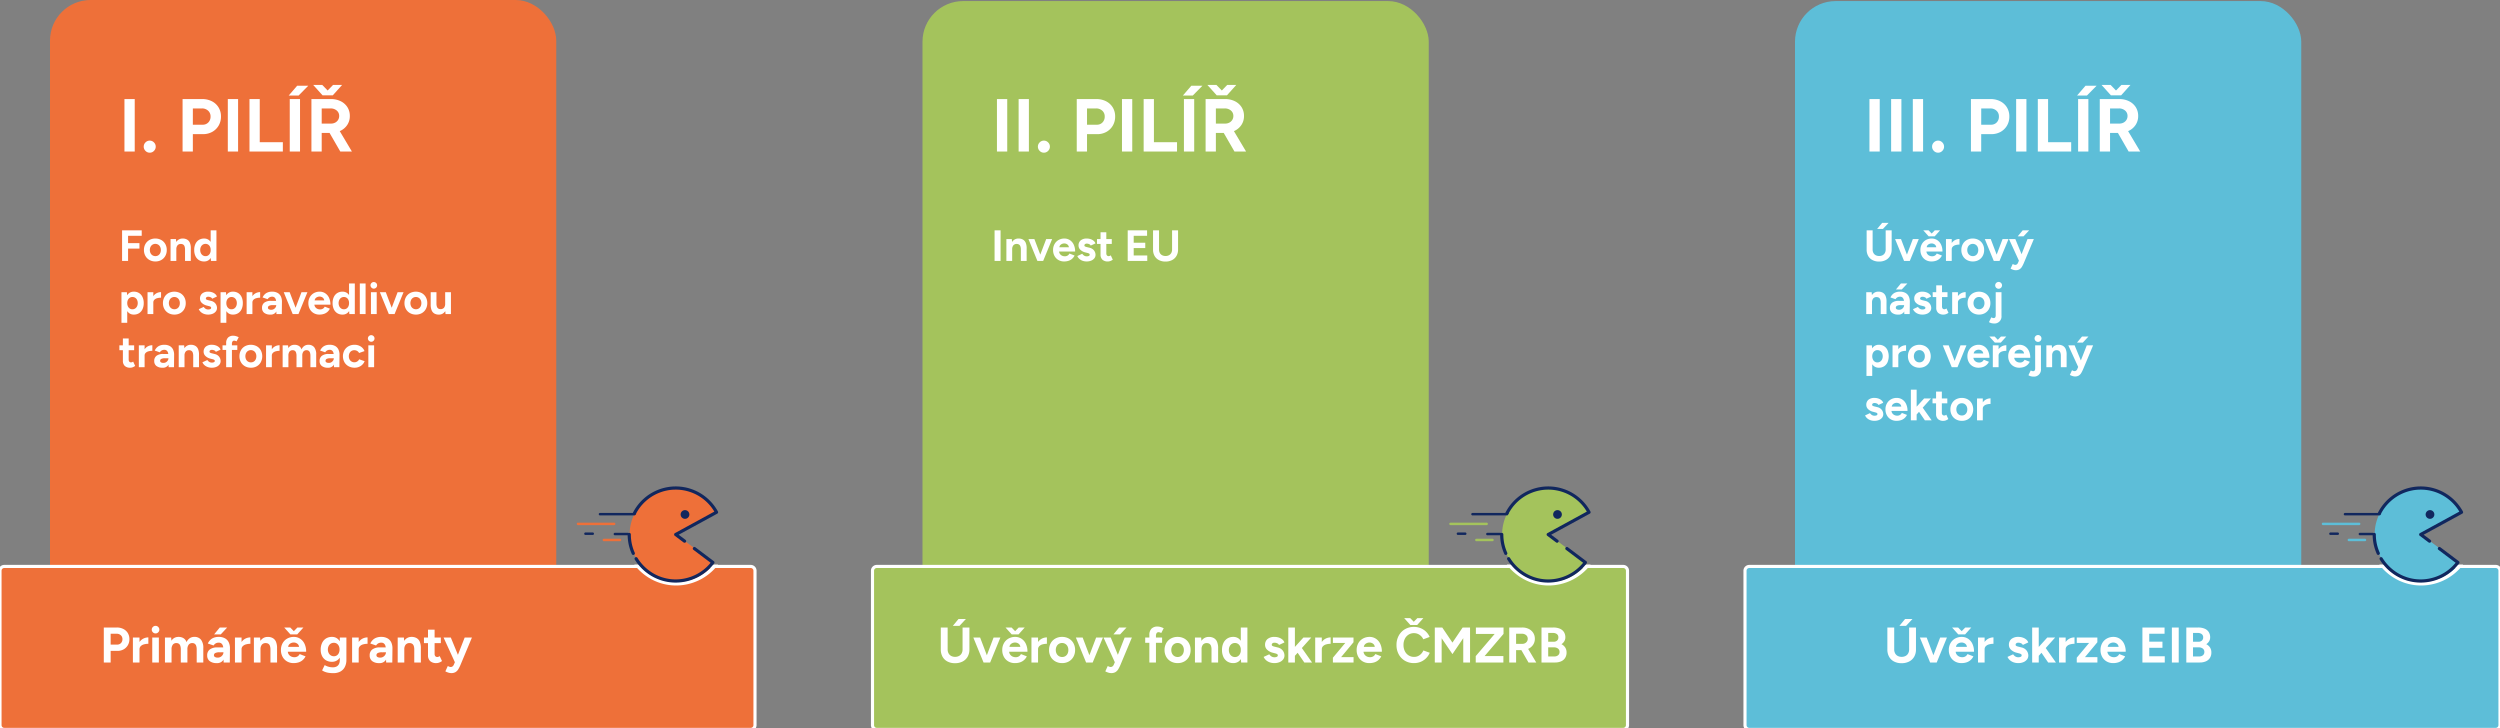 <?xml version="1.0" encoding="UTF-8"?>
<svg xmlns="http://www.w3.org/2000/svg" xmlns:xlink="http://www.w3.org/1999/xlink" width="800" height="233" viewBox="0 0 800 233">
  <rect x="0" y="0" width="800" height="233" fill="#808080" stroke="none"/>
  <defs>
    <clipPath id="clip-hsk-pilire-2">
      <rect width="800" height="233"></rect>
    </clipPath>
  </defs>
  <g id="hsk-pilire-2" clip-path="url(#clip-hsk-pilire-2)">
    <rect id="Rectangle_286" data-name="Rectangle 286" width="162" height="199" rx="13" transform="translate(16)" fill="#ee7039"></rect>
    <rect id="Rectangle_287" data-name="Rectangle 287" width="162" height="198.655" rx="13" transform="translate(295.2 0.345)" fill="#a4c35c"></rect>
    <rect id="Rectangle_288" data-name="Rectangle 288" width="162" height="198.655" rx="13" transform="translate(574.4 0.345)" fill="#5dbed8"></rect>
    <path id="Rectangle_25" data-name="Rectangle 25" d="M1.365,0H240.234A1.365,1.365,0,0,1,241.6,1.365V50.78a1.365,1.365,0,0,1-1.365,1.365H1.365A1.365,1.365,0,0,1,0,50.78V1.365A1.365,1.365,0,0,1,1.365,0Z" transform="translate(0 181.265)" fill="#ee7039"></path>
    <path id="Rectangle_25_-_Outline" data-name="Rectangle 25 - Outline" d="M1.365-.5H240.234A1.867,1.867,0,0,1,242.1,1.365V50.78a1.868,1.868,0,0,1-1.865,1.865H1.365A1.867,1.867,0,0,1-.5,50.781V1.365A1.867,1.867,0,0,1,1.365-.5ZM240.234,51.645a.866.866,0,0,0,.865-.865V1.365A.866.866,0,0,0,240.234.5H1.365A.866.866,0,0,0,.5,1.365V50.78a.866.866,0,0,0,.865.865Z" transform="translate(0 181.265)" fill="#fff"></path>
    <path id="Rectangle_25-2" data-name="Rectangle 25" d="M1.365,0H240.234A1.365,1.365,0,0,1,241.6,1.365V50.78a1.365,1.365,0,0,1-1.365,1.365H1.365A1.365,1.365,0,0,1,0,50.78V1.365A1.365,1.365,0,0,1,1.365,0Z" transform="translate(279.2 181.265)" fill="#a4c35c"></path>
    <path id="Rectangle_25_-_Outline-2" data-name="Rectangle 25 - Outline" d="M1.365-.5H240.234A1.867,1.867,0,0,1,242.1,1.365V50.78a1.868,1.868,0,0,1-1.865,1.865H1.365A1.867,1.867,0,0,1-.5,50.781V1.365A1.867,1.867,0,0,1,1.365-.5ZM240.234,51.645a.866.866,0,0,0,.865-.865V1.365A.866.866,0,0,0,240.234.5H1.365A.866.866,0,0,0,.5,1.365V50.78a.866.866,0,0,0,.865.865Z" transform="translate(279.2 181.265)" fill="#fff"></path>
    <path id="Rectangle_25-3" data-name="Rectangle 25" d="M1.365,0H240.234A1.365,1.365,0,0,1,241.6,1.365V50.78a1.365,1.365,0,0,1-1.365,1.365H1.365A1.365,1.365,0,0,1,0,50.78V1.365A1.365,1.365,0,0,1,1.365,0Z" transform="translate(558.4 181.265)" fill="#5dbed8"></path>
    <path id="Rectangle_25_-_Outline-3" data-name="Rectangle 25 - Outline" d="M1.365-.5H240.234A1.867,1.867,0,0,1,242.1,1.365V50.78a1.868,1.868,0,0,1-1.865,1.865H1.365A1.867,1.867,0,0,1-.5,50.781V1.365A1.867,1.867,0,0,1,1.365-.5ZM240.234,51.645a.866.866,0,0,0,.865-.865V1.365A.866.866,0,0,0,240.234.5H1.365A.866.866,0,0,0,.5,1.365V50.78a.866.866,0,0,0,.865.865Z" transform="translate(558.4 181.265)" fill="#fff"></path>
    <g id="Group_6680" data-name="Group 6680" transform="translate(35.506 -45.605)">
      <path id="Path_10534" data-name="Path 10534" d="M435.954,117.684a15.8,15.8,0,0,1-11.985,5.56,15.516,15.516,0,0,1-9.455-3.2,15.951,15.951,0,0,1-2.5-2.362h-1.442a17.047,17.047,0,0,0,3.26,3.255,16.629,16.629,0,0,0,10.133,3.427,16.921,16.921,0,0,0,13.428-6.682Z" transform="translate(-243.103 108.599)" fill="#fff"></path>
      <g id="Group_6602" data-name="Group 6602" transform="translate(149 201.259)">
        <path id="Path_10951" data-name="Path 10951" d="M9.085,38.954h-2.2a.4.4,0,1,1,0-.79h2.2a.4.4,0,1,1,0,.79" transform="translate(-3.981 -23.424)" fill="#11275e"></path>
        <path id="Path_10952" data-name="Path 10952" d="M27.188,44.134H22.18a.4.4,0,1,1,0-.79h5.007a.4.4,0,1,1,0,.79" transform="translate(-13.371 -26.603)" fill="#ee7039"></path>
        <path id="Path_10953" data-name="Path 10953" d="M11.952,30.81H.4a.4.4,0,0,1,0-.79H11.952a.4.4,0,1,1,0,.79" transform="translate(0 -18.425)" fill="#ee7039"></path>
        <path id="Path_10954" data-name="Path 10954" d="M35.062,39.225H30.955a.4.4,0,0,1,0-.79h4.107a.4.4,0,1,1,0,.79" transform="translate(-18.757 -23.59)" fill="#11275e"></path>
        <path id="Path_10955" data-name="Path 10955" d="M58.814,16.146l2.825,2.126,1.094.824,2.03,1.528,5.914,4.452a14.835,14.835,0,0,1-25.421-2.909,14.693,14.693,0,0,1,.356-12.778,14.832,14.832,0,0,1,26.231-.362Z" transform="translate(-26.985 -0.797)" fill="#ee7039"></path>
        <path id="Path_10956" data-name="Path 10956" d="M44.11,45.571a.513.513,0,0,1-.468-.3,15.138,15.138,0,0,1-1.337-6.242.513.513,0,1,1,1.025,0,14.114,14.114,0,0,0,1.248,5.821.512.512,0,0,1-.467.723" transform="translate(-25.965 -23.639)" fill="#11275e"></path>
        <path id="Path_10957" data-name="Path 10957" d="M61.222,61.543a15.2,15.2,0,0,1-9.261-3.132A15.56,15.56,0,0,1,48.132,54.2a.513.513,0,1,1,.871-.54A14.535,14.535,0,0,0,52.582,57.6a14.179,14.179,0,0,0,8.64,2.923A14.44,14.44,0,0,0,72.382,55.2L66.873,51.05a.513.513,0,0,1,.617-.819l5.926,4.46a.513.513,0,0,1,.1.718,15.465,15.465,0,0,1-12.295,6.134" transform="translate(-29.495 -30.767)" fill="#11275e"></path>
        <path id="Path_10958" data-name="Path 10958" d="M63.142,18.03a.51.51,0,0,1-.308-.1L60,15.8a.513.513,0,0,1,.062-.86l12.6-6.883a14.347,14.347,0,0,0-25.121.8.513.513,0,1,1-.911-.471,15.372,15.372,0,0,1,27.185-.372.512.512,0,0,1-.2.7L61.257,15.457l2.194,1.652a.513.513,0,0,1-.309.922" transform="translate(-28.586 0)" fill="#11275e"></path>
        <path id="Path_10959" data-name="Path 10959" d="M89,21.031A1.394,1.394,0,1,1,87.6,19.637,1.393,1.393,0,0,1,89,21.031" transform="translate(-52.913 -12.053)" fill="#11275e"></path>
        <path id="Path_10960" data-name="Path 10960" d="M29.854,22.775H18.812a.392.392,0,1,1,0-.783H30.172c.216,0,.228.1.127.29-.178.344-.229.493-.446.493" transform="translate(-11.306 -13.498)" fill="#11275e"></path>
      </g>
    </g>
    <g id="Group_6681" data-name="Group 6681" transform="translate(314.706 -45.605)">
      <path id="Path_10534-2" data-name="Path 10534" d="M435.954,117.684a15.8,15.8,0,0,1-11.985,5.56,15.516,15.516,0,0,1-9.455-3.2,15.951,15.951,0,0,1-2.5-2.362h-1.442a17.047,17.047,0,0,0,3.26,3.255,16.629,16.629,0,0,0,10.133,3.427,16.921,16.921,0,0,0,13.428-6.682Z" transform="translate(-243.103 108.599)" fill="#fff"></path>
      <g id="Group_6602-2" data-name="Group 6602" transform="translate(149 201.259)">
        <path id="Path_10951-2" data-name="Path 10951" d="M9.085,38.954h-2.2a.4.4,0,1,1,0-.79h2.2a.4.4,0,1,1,0,.79" transform="translate(-3.981 -23.424)" fill="#11275e"></path>
        <path id="Path_10952-2" data-name="Path 10952" d="M27.188,44.134H22.18a.4.4,0,1,1,0-.79h5.007a.4.4,0,1,1,0,.79" transform="translate(-13.371 -26.603)" fill="#a4c35c"></path>
        <path id="Path_10953-2" data-name="Path 10953" d="M11.952,30.81H.4a.4.4,0,0,1,0-.79H11.952a.4.4,0,1,1,0,.79" transform="translate(0 -18.425)" fill="#a4c35c"></path>
        <path id="Path_10954-2" data-name="Path 10954" d="M35.062,39.225H30.955a.4.4,0,0,1,0-.79h4.107a.4.4,0,1,1,0,.79" transform="translate(-18.757 -23.59)" fill="#11275e"></path>
        <path id="Path_10955-2" data-name="Path 10955" d="M58.814,16.146l2.825,2.126,1.094.824,2.03,1.528,5.914,4.452a14.835,14.835,0,0,1-25.421-2.909,14.693,14.693,0,0,1,.356-12.778,14.832,14.832,0,0,1,26.231-.362Z" transform="translate(-26.985 -0.797)" fill="#a4c35c"></path>
        <path id="Path_10956-2" data-name="Path 10956" d="M44.11,45.571a.513.513,0,0,1-.468-.3,15.138,15.138,0,0,1-1.337-6.242.513.513,0,1,1,1.025,0,14.114,14.114,0,0,0,1.248,5.821.512.512,0,0,1-.467.723" transform="translate(-25.965 -23.639)" fill="#11275e"></path>
        <path id="Path_10957-2" data-name="Path 10957" d="M61.222,61.543a15.2,15.2,0,0,1-9.261-3.132A15.56,15.56,0,0,1,48.132,54.2a.513.513,0,1,1,.871-.54A14.535,14.535,0,0,0,52.582,57.6a14.179,14.179,0,0,0,8.64,2.923A14.44,14.44,0,0,0,72.382,55.2L66.873,51.05a.513.513,0,0,1,.617-.819l5.926,4.46a.513.513,0,0,1,.1.718,15.465,15.465,0,0,1-12.295,6.134" transform="translate(-29.495 -30.767)" fill="#11275e"></path>
        <path id="Path_10958-2" data-name="Path 10958" d="M63.142,18.03a.51.51,0,0,1-.308-.1L60,15.8a.513.513,0,0,1,.062-.86l12.6-6.883a14.347,14.347,0,0,0-25.121.8.513.513,0,1,1-.911-.471,15.372,15.372,0,0,1,27.185-.372.512.512,0,0,1-.2.7L61.257,15.457l2.194,1.652a.513.513,0,0,1-.309.922" transform="translate(-28.586 0)" fill="#11275e"></path>
        <path id="Path_10959-2" data-name="Path 10959" d="M89,21.031A1.394,1.394,0,1,1,87.6,19.637,1.393,1.393,0,0,1,89,21.031" transform="translate(-52.913 -12.053)" fill="#11275e"></path>
        <path id="Path_10960-2" data-name="Path 10960" d="M29.854,22.775H18.812a.392.392,0,1,1,0-.783H30.172c.216,0,.228.1.127.29-.178.344-.229.493-.446.493" transform="translate(-11.306 -13.498)" fill="#11275e"></path>
      </g>
    </g>
    <g id="Group_6682" data-name="Group 6682" transform="translate(593.906 -45.605)">
      <path id="Path_10534-3" data-name="Path 10534" d="M435.954,117.684a15.8,15.8,0,0,1-11.985,5.56,15.516,15.516,0,0,1-9.455-3.2,15.951,15.951,0,0,1-2.5-2.362h-1.442a17.047,17.047,0,0,0,3.26,3.255,16.629,16.629,0,0,0,10.133,3.427,16.921,16.921,0,0,0,13.428-6.682Z" transform="translate(-243.103 108.599)" fill="#fff"></path>
      <g id="Group_6602-3" data-name="Group 6602" transform="translate(149 201.259)">
        <path id="Path_10951-3" data-name="Path 10951" d="M9.085,38.954h-2.2a.4.4,0,1,1,0-.79h2.2a.4.4,0,1,1,0,.79" transform="translate(-3.981 -23.424)" fill="#11275e"></path>
        <path id="Path_10952-3" data-name="Path 10952" d="M27.188,44.134H22.18a.4.4,0,1,1,0-.79h5.007a.4.4,0,1,1,0,.79" transform="translate(-13.371 -26.603)" fill="#5dbed8"></path>
        <path id="Path_10953-3" data-name="Path 10953" d="M11.952,30.81H.4a.4.4,0,0,1,0-.79H11.952a.4.4,0,1,1,0,.79" transform="translate(0 -18.425)" fill="#5dbed8"></path>
        <path id="Path_10954-3" data-name="Path 10954" d="M35.062,39.225H30.955a.4.4,0,0,1,0-.79h4.107a.4.4,0,1,1,0,.79" transform="translate(-18.757 -23.59)" fill="#11275e"></path>
        <path id="Path_10955-3" data-name="Path 10955" d="M58.814,16.146l2.825,2.126,1.094.824,2.03,1.528,5.914,4.452a14.835,14.835,0,0,1-25.421-2.909,14.693,14.693,0,0,1,.356-12.778,14.832,14.832,0,0,1,26.231-.362Z" transform="translate(-26.985 -0.797)" fill="#5dbed8"></path>
        <path id="Path_10956-3" data-name="Path 10956" d="M44.11,45.571a.513.513,0,0,1-.468-.3,15.138,15.138,0,0,1-1.337-6.242.513.513,0,1,1,1.025,0,14.114,14.114,0,0,0,1.248,5.821.512.512,0,0,1-.467.723" transform="translate(-25.965 -23.639)" fill="#11275e"></path>
        <path id="Path_10957-3" data-name="Path 10957" d="M61.222,61.543a15.2,15.2,0,0,1-9.261-3.132A15.56,15.56,0,0,1,48.132,54.2a.513.513,0,1,1,.871-.54A14.535,14.535,0,0,0,52.582,57.6a14.179,14.179,0,0,0,8.64,2.923A14.44,14.44,0,0,0,72.382,55.2L66.873,51.05a.513.513,0,0,1,.617-.819l5.926,4.46a.513.513,0,0,1,.1.718,15.465,15.465,0,0,1-12.295,6.134" transform="translate(-29.495 -30.767)" fill="#11275e"></path>
        <path id="Path_10958-3" data-name="Path 10958" d="M63.142,18.03a.51.51,0,0,1-.308-.1L60,15.8a.513.513,0,0,1,.062-.86l12.6-6.883a14.347,14.347,0,0,0-25.121.8.513.513,0,1,1-.911-.471,15.372,15.372,0,0,1,27.185-.372.512.512,0,0,1-.2.7L61.257,15.457l2.194,1.652a.513.513,0,0,1-.309.922" transform="translate(-28.586 0)" fill="#11275e"></path>
        <path id="Path_10959-3" data-name="Path 10959" d="M89,21.031A1.394,1.394,0,1,1,87.6,19.637,1.393,1.393,0,0,1,89,21.031" transform="translate(-52.913 -12.053)" fill="#11275e"></path>
        <path id="Path_10960-3" data-name="Path 10960" d="M29.854,22.775H18.812a.392.392,0,1,1,0-.783H30.172c.216,0,.228.1.127.29-.178.344-.229.493-.446.493" transform="translate(-11.306 -13.498)" fill="#11275e"></path>
      </g>
    </g>
    <path id="Path_11532" data-name="Path 11532" d="M1.216,0V-11.2h4.16a4.5,4.5,0,0,1,2.1.472A3.528,3.528,0,0,1,8.9-9.416a3.66,3.66,0,0,1,.512,1.944,3.763,3.763,0,0,1-.5,1.936A3.6,3.6,0,0,1,7.552-4.2a4,4,0,0,1-2,.488H3.408V0ZM3.408-5.728H5.5a1.607,1.607,0,0,0,1.208-.488,1.732,1.732,0,0,0,.472-1.256,1.62,1.62,0,0,0-.52-1.248A1.892,1.892,0,0,0,5.328-9.2H3.408Zm8.608,1.52a4.142,4.142,0,0,1,.5-2.144,3.272,3.272,0,0,1,1.3-1.264,3.515,3.515,0,0,1,1.656-.416v2.048a5.261,5.261,0,0,0-1.384.176,2.3,2.3,0,0,0-1.048.576,1.387,1.387,0,0,0-.4,1.024ZM10.528,0V-8H12.64V0ZM16.72,0V-8h2.112V0Zm1.056-9.3a1.178,1.178,0,0,1-.848-.36,1.157,1.157,0,0,1-.368-.856,1.157,1.157,0,0,1,.368-.856,1.178,1.178,0,0,1,.848-.36,1.169,1.169,0,0,1,.856.36,1.169,1.169,0,0,1,.36.856,1.169,1.169,0,0,1-.36.856A1.169,1.169,0,0,1,17.776-9.3ZM20.784,0V-8h1.984l.1,1.04a2.476,2.476,0,0,1,.944-.92,2.644,2.644,0,0,1,1.28-.312,3.032,3.032,0,0,1,1.64.416A2.376,2.376,0,0,1,27.7-6.5a2.844,2.844,0,0,1,.992-1.256,2.562,2.562,0,0,1,1.488-.44A2.625,2.625,0,0,1,32.32-7.3a4.219,4.219,0,0,1,.736,2.728V0H30.944V-4.1a3.583,3.583,0,0,0-.176-1.264,1.322,1.322,0,0,0-.48-.648,1.28,1.28,0,0,0-.72-.2,1.4,1.4,0,0,0-1.184.5,2.37,2.37,0,0,0-.416,1.52V0H25.856V-4.1a3.74,3.74,0,0,0-.168-1.264,1.262,1.262,0,0,0-.48-.648,1.319,1.319,0,0,0-.728-.2,1.376,1.376,0,0,0-1.176.5,2.4,2.4,0,0,0-.408,1.52V0ZM39.568,0,39.5-1.616V-4.048a4.367,4.367,0,0,0-.152-1.232,1.613,1.613,0,0,0-.48-.792,1.323,1.323,0,0,0-.888-.28,1.926,1.926,0,0,0-.928.224,1.885,1.885,0,0,0-.7.688L34.5-6.08a3.84,3.84,0,0,1,.656-1,3.259,3.259,0,0,1,1.128-.8,4.157,4.157,0,0,1,1.7-.312,4.016,4.016,0,0,1,2.024.464,2.87,2.87,0,0,1,1.2,1.3,4.522,4.522,0,0,1,.376,1.992L41.536,0Zm-2.24.192A3.466,3.466,0,0,1,35.1-.448,2.192,2.192,0,0,1,34.3-2.256a2.266,2.266,0,0,1,.856-1.928,3.918,3.918,0,0,1,2.408-.648H39.6v1.568H38.3a2.949,2.949,0,0,0-1.44.248.777.777,0,0,0-.4.7.62.62,0,0,0,.32.552,1.69,1.69,0,0,0,.9.2,1.766,1.766,0,0,0,.936-.248,1.908,1.908,0,0,0,.648-.64,1.528,1.528,0,0,0,.24-.808h.512A4.508,4.508,0,0,1,39.4-.72,2.316,2.316,0,0,1,37.328.192Zm-.816-9.184L38.336-11.2H40.7L38.64-8.992Zm8.16,4.784a4.142,4.142,0,0,1,.5-2.144,3.273,3.273,0,0,1,1.3-1.264,3.515,3.515,0,0,1,1.656-.416v2.048a5.261,5.261,0,0,0-1.384.176,2.3,2.3,0,0,0-1.048.576,1.387,1.387,0,0,0-.4,1.024ZM43.184,0V-8H45.3V0Zm6.064,0V-8h1.984l.128,1.472V0Zm5.3,0V-4.1h2.112V0Zm0-4.1A3.44,3.44,0,0,0,54.36-5.36a1.291,1.291,0,0,0-.52-.648,1.5,1.5,0,0,0-.784-.2,1.523,1.523,0,0,0-1.256.5,2.277,2.277,0,0,0-.44,1.52h-.7a5.559,5.559,0,0,1,.376-2.168,3.05,3.05,0,0,1,1.056-1.36,2.722,2.722,0,0,1,1.592-.472,3.206,3.206,0,0,1,1.616.384A2.441,2.441,0,0,1,56.32-6.616a5.111,5.111,0,0,1,.336,2.088V-4.1ZM61.952.192a4.059,4.059,0,0,1-2.1-.536,3.821,3.821,0,0,1-1.432-1.48A4.436,4.436,0,0,1,57.9-4a4.33,4.33,0,0,1,.536-2.176,3.885,3.885,0,0,1,1.472-1.48,4.253,4.253,0,0,1,2.152-.536,3.612,3.612,0,0,1,1.944.552,3.92,3.92,0,0,1,1.424,1.616,5.694,5.694,0,0,1,.536,2.584H59.9l.192-.192a1.8,1.8,0,0,0,.3,1.032,1.945,1.945,0,0,0,.768.672,2.272,2.272,0,0,0,1.016.232,1.883,1.883,0,0,0,1.072-.28,1.873,1.873,0,0,0,.64-.728l1.888.736A3.927,3.927,0,0,1,64.9-.808a3.641,3.641,0,0,1-1.272.744A5.1,5.1,0,0,1,61.952.192ZM60.208-4.816l-.192-.192h3.856l-.176.192a1.442,1.442,0,0,0-.272-.92,1.613,1.613,0,0,0-.664-.5A2.005,2.005,0,0,0,62-6.4a2.188,2.188,0,0,0-.784.16,1.761,1.761,0,0,0-.712.5A1.362,1.362,0,0,0,60.208-4.816Zm.864-4.176V-9.04l2.1-2.16H65.1L63.12-8.992Zm-.144,0L58.944-11.2H60.88l2.1,2.16v.048Zm13.728,12.4A9.107,9.107,0,0,1,73.04,3.28a5.467,5.467,0,0,1-1.184-.336,4.748,4.748,0,0,1-.784-.416L71.9.832q.224.128.592.3a4.733,4.733,0,0,0,.88.288,5.222,5.222,0,0,0,1.184.12,2.457,2.457,0,0,0,1.128-.248A1.78,1.78,0,0,0,76.456.52a2.767,2.767,0,0,0,.28-1.32V-8h2.112V-.864a4.883,4.883,0,0,1-.512,2.312,3.426,3.426,0,0,1-1.448,1.464A4.706,4.706,0,0,1,74.656,3.408ZM74.24-.224A3.675,3.675,0,0,1,72.328-.7a3.287,3.287,0,0,1-1.256-1.344A4.395,4.395,0,0,1,70.624-4.1a4.9,4.9,0,0,1,.448-2.168,3.374,3.374,0,0,1,1.256-1.424,3.539,3.539,0,0,1,1.912-.5,2.783,2.783,0,0,1,1.664.5,3.222,3.222,0,0,1,1.088,1.432,5.758,5.758,0,0,1,.384,2.208,4.926,4.926,0,0,1-.384,2.016A3.054,3.054,0,0,1,75.9-.7,2.917,2.917,0,0,1,74.24-.224ZM74.848-2a1.641,1.641,0,0,0,.952-.28,1.837,1.837,0,0,0,.632-.768,2.637,2.637,0,0,0,.224-1.112,2.546,2.546,0,0,0-.232-1.12,1.846,1.846,0,0,0-.64-.752,1.676,1.676,0,0,0-.952-.272,1.822,1.822,0,0,0-.992.272,1.84,1.84,0,0,0-.672.752,2.624,2.624,0,0,0-.256,1.12,2.644,2.644,0,0,0,.256,1.112,1.865,1.865,0,0,0,.68.768A1.823,1.823,0,0,0,74.848-2ZM82.16-4.208a4.142,4.142,0,0,1,.5-2.144,3.272,3.272,0,0,1,1.3-1.264,3.515,3.515,0,0,1,1.656-.416v2.048a5.261,5.261,0,0,0-1.384.176,2.3,2.3,0,0,0-1.048.576,1.387,1.387,0,0,0-.4,1.024ZM80.672,0V-8h2.112V0Zm10.9,0L91.5-1.616V-4.048a4.367,4.367,0,0,0-.152-1.232,1.613,1.613,0,0,0-.48-.792,1.323,1.323,0,0,0-.888-.28,1.926,1.926,0,0,0-.928.224,1.885,1.885,0,0,0-.7.688L86.5-6.08a3.84,3.84,0,0,1,.656-1,3.259,3.259,0,0,1,1.128-.8,4.157,4.157,0,0,1,1.7-.312,4.016,4.016,0,0,1,2.024.464,2.87,2.87,0,0,1,1.2,1.3,4.522,4.522,0,0,1,.376,1.992L93.536,0Zm-2.24.192A3.466,3.466,0,0,1,87.1-.448,2.192,2.192,0,0,1,86.3-2.256a2.266,2.266,0,0,1,.856-1.928,3.918,3.918,0,0,1,2.408-.648H91.6v1.568H90.3a2.949,2.949,0,0,0-1.44.248.777.777,0,0,0-.4.7.62.62,0,0,0,.32.552,1.69,1.69,0,0,0,.9.2,1.766,1.766,0,0,0,.936-.248,1.908,1.908,0,0,0,.648-.64,1.528,1.528,0,0,0,.24-.808h.512A4.508,4.508,0,0,1,91.4-.72,2.316,2.316,0,0,1,89.328.192ZM95.264,0V-8h1.984l.128,1.472V0Zm5.3,0V-4.1h2.112V0Zm0-4.1a3.44,3.44,0,0,0-.184-1.264,1.291,1.291,0,0,0-.52-.648,1.5,1.5,0,0,0-.784-.2,1.523,1.523,0,0,0-1.256.5,2.277,2.277,0,0,0-.44,1.52h-.7a5.56,5.56,0,0,1,.376-2.168A3.05,3.05,0,0,1,98.1-7.72,2.722,2.722,0,0,1,99.7-8.192a3.206,3.206,0,0,1,1.616.384,2.441,2.441,0,0,1,1.024,1.192,5.111,5.111,0,0,1,.336,2.088V-4.1ZM107.648.192a2.784,2.784,0,0,1-2.008-.656,2.481,2.481,0,0,1-.68-1.872V-10.5h2.112v7.7a1.171,1.171,0,0,0,.224.776.812.812,0,0,0,.656.264,1.01,1.01,0,0,0,.352-.072,1.855,1.855,0,0,0,.4-.216l.736,1.584a3.593,3.593,0,0,1-.856.472A2.563,2.563,0,0,1,107.648.192Zm-3.984-6.4V-8h5.408v1.792Zm8.72,9.6a3.12,3.12,0,0,1-.952-.168,5.076,5.076,0,0,1-.92-.392L111.3,1.12a4.5,4.5,0,0,0,.5.232,1.174,1.174,0,0,0,.408.088.988.988,0,0,0,.592-.184,1.306,1.306,0,0,0,.416-.536L114.16-1.5,116.7-8h2.32L115.392.688a11.3,11.3,0,0,1-.7,1.416,2.775,2.775,0,0,1-.9.952A2.6,2.6,0,0,1,112.384,3.392ZM113.6,0l-3.664-8h2.32l2.672,6.5.688,1.5Z" transform="translate(32 212)" fill="#fff"></path>
    <path id="Path_11527" data-name="Path 11527" d="M5.6.224A5.079,5.079,0,0,1,3.184-.32,3.819,3.819,0,0,1,1.608-1.848a4.683,4.683,0,0,1-.552-2.328V-11.2H3.248v7.024a2.557,2.557,0,0,0,.3,1.256,2.03,2.03,0,0,0,.832.824,2.615,2.615,0,0,0,1.256.288A2.615,2.615,0,0,0,6.888-2.1,2.03,2.03,0,0,0,7.72-2.92a2.557,2.557,0,0,0,.3-1.256V-11.2h2.192v7.024A4.577,4.577,0,0,1,9.64-1.848,3.912,3.912,0,0,1,8.04-.32,5.164,5.164,0,0,1,5.6.224ZM4.9-11.712,6.72-13.92H9.088L7.024-11.712ZM14.912,0l3.04-8h2.176l-3.28,8Zm-.176,0-3.28-8h2.176l3.04,8ZM24.768.192a4.059,4.059,0,0,1-2.1-.536,3.821,3.821,0,0,1-1.432-1.48A4.436,4.436,0,0,1,20.72-4a4.33,4.33,0,0,1,.536-2.176,3.885,3.885,0,0,1,1.472-1.48,4.253,4.253,0,0,1,2.152-.536,3.612,3.612,0,0,1,1.944.552,3.92,3.92,0,0,1,1.424,1.616,5.694,5.694,0,0,1,.536,2.584H22.72l.192-.192a1.8,1.8,0,0,0,.3,1.032,1.945,1.945,0,0,0,.768.672,2.272,2.272,0,0,0,1.016.232,1.883,1.883,0,0,0,1.072-.28A1.873,1.873,0,0,0,26.7-2.7l1.888.736a3.927,3.927,0,0,1-.872,1.16,3.641,3.641,0,0,1-1.272.744A5.1,5.1,0,0,1,24.768.192ZM23.024-4.816l-.192-.192h3.856l-.176.192a1.442,1.442,0,0,0-.272-.92,1.613,1.613,0,0,0-.664-.5,2.006,2.006,0,0,0-.76-.16,2.188,2.188,0,0,0-.784.16,1.761,1.761,0,0,0-.712.5A1.362,1.362,0,0,0,23.024-4.816Zm.864-4.176V-9.04l2.1-2.16H27.92L25.936-8.992Zm-.144,0L21.76-11.2H23.7l2.1,2.16v.048Zm7.808,4.784a4.142,4.142,0,0,1,.5-2.144,3.273,3.273,0,0,1,1.3-1.264,3.515,3.515,0,0,1,1.656-.416v2.048a5.261,5.261,0,0,0-1.384.176,2.3,2.3,0,0,0-1.048.576,1.387,1.387,0,0,0-.4,1.024ZM30.064,0V-8h2.112V0Zm9.824.192A4.342,4.342,0,0,1,37.72-.344a3.853,3.853,0,0,1-1.488-1.48A4.33,4.33,0,0,1,35.7-4a4.382,4.382,0,0,1,.528-2.176A3.812,3.812,0,0,1,37.7-7.656a4.3,4.3,0,0,1,2.16-.536,4.33,4.33,0,0,1,2.176.536A3.812,3.812,0,0,1,43.5-6.176,4.382,4.382,0,0,1,44.032-4,4.382,4.382,0,0,1,43.5-1.824,3.828,3.828,0,0,1,42.04-.344,4.253,4.253,0,0,1,39.888.192Zm0-1.952a1.881,1.881,0,0,0,1.04-.288,1.934,1.934,0,0,0,.7-.792A2.6,2.6,0,0,0,41.872-4a2.527,2.527,0,0,0-.256-1.16,1.971,1.971,0,0,0-.712-.792,1.921,1.921,0,0,0-1.048-.288,1.892,1.892,0,0,0-1.032.288,1.971,1.971,0,0,0-.712.792A2.527,2.527,0,0,0,37.856-4a2.527,2.527,0,0,0,.256,1.16,1.952,1.952,0,0,0,.72.792A1.961,1.961,0,0,0,39.888-1.76ZM47.728,0l3.04-8h2.176l-3.28,8Zm-.176,0-3.28-8h2.176l3.04,8Zm8.016,3.392a3.12,3.12,0,0,1-.952-.168,5.076,5.076,0,0,1-.92-.392L54.48,1.12a4.5,4.5,0,0,0,.5.232,1.174,1.174,0,0,0,.408.088.988.988,0,0,0,.592-.184A1.306,1.306,0,0,0,56.4.72L57.344-1.5,59.888-8h2.32L58.576.688a11.3,11.3,0,0,1-.7,1.416,2.775,2.775,0,0,1-.9.952A2.6,2.6,0,0,1,55.568,3.392ZM56.784,0,53.12-8h2.32l2.672,6.5L58.8,0ZM56.3-8.992,58.128-11.2H60.5L58.432-8.992ZM67.792,0V-8.8a2.83,2.83,0,0,1,.656-1.992,2.591,2.591,0,0,1,2-.712,3.35,3.35,0,0,1,.984.16,5.717,5.717,0,0,1,.952.384L71.6-9.44a3.082,3.082,0,0,0-.464-.192,1.313,1.313,0,0,0-.384-.064.729.729,0,0,0-.64.3,1.69,1.69,0,0,0-.208.952V0ZM66.464-6.3V-8h5.408v1.7ZM76.848.192A4.342,4.342,0,0,1,74.68-.344a3.853,3.853,0,0,1-1.488-1.48A4.33,4.33,0,0,1,72.656-4a4.382,4.382,0,0,1,.528-2.176,3.812,3.812,0,0,1,1.472-1.48,4.3,4.3,0,0,1,2.16-.536,4.33,4.33,0,0,1,2.176.536,3.812,3.812,0,0,1,1.472,1.48A4.382,4.382,0,0,1,80.992-4a4.382,4.382,0,0,1-.528,2.176A3.828,3.828,0,0,1,79-.344,4.253,4.253,0,0,1,76.848.192Zm0-1.952a1.881,1.881,0,0,0,1.04-.288,1.934,1.934,0,0,0,.7-.792A2.6,2.6,0,0,0,78.832-4a2.527,2.527,0,0,0-.256-1.16,1.971,1.971,0,0,0-.712-.792,1.921,1.921,0,0,0-1.048-.288,1.892,1.892,0,0,0-1.032.288,1.971,1.971,0,0,0-.712.792A2.527,2.527,0,0,0,74.816-4a2.527,2.527,0,0,0,.256,1.16,1.952,1.952,0,0,0,.72.792A1.961,1.961,0,0,0,76.848-1.76ZM82.384,0V-8h1.984L84.5-6.528V0Zm5.3,0V-4.1h2.112V0Zm0-4.1A3.44,3.44,0,0,0,87.5-5.36a1.291,1.291,0,0,0-.52-.648,1.5,1.5,0,0,0-.784-.2,1.523,1.523,0,0,0-1.256.5,2.277,2.277,0,0,0-.44,1.52h-.7a5.56,5.56,0,0,1,.376-2.168,3.05,3.05,0,0,1,1.056-1.36,2.722,2.722,0,0,1,1.592-.472,3.206,3.206,0,0,1,1.616.384,2.441,2.441,0,0,1,1.024,1.192,5.111,5.111,0,0,1,.336,2.088V-4.1ZM97.168,0l-.112-1.488V-11.2h2.112V0ZM94.656.192A3.5,3.5,0,0,1,92.744-.32a3.4,3.4,0,0,1-1.256-1.456A5.14,5.14,0,0,1,91.04-4a5.127,5.127,0,0,1,.448-2.232A3.409,3.409,0,0,1,92.744-7.68a3.5,3.5,0,0,1,1.912-.512,2.8,2.8,0,0,1,1.7.512,3.192,3.192,0,0,1,1.064,1.448A6.1,6.1,0,0,1,97.792-4a6.11,6.11,0,0,1-.368,2.224A3.188,3.188,0,0,1,96.36-.32,2.8,2.8,0,0,1,94.656.192ZM95.2-1.744a1.682,1.682,0,0,0,.968-.288,1.933,1.933,0,0,0,.664-.8A2.721,2.721,0,0,0,97.072-4a2.721,2.721,0,0,0-.24-1.168,1.876,1.876,0,0,0-.664-.792,1.744,1.744,0,0,0-.984-.28,1.812,1.812,0,0,0-1.008.28,1.965,1.965,0,0,0-.688.792A2.577,2.577,0,0,0,93.232-4a2.577,2.577,0,0,0,.256,1.168,2,2,0,0,0,.7.8A1.813,1.813,0,0,0,95.2-1.744ZM107.792.192a4.383,4.383,0,0,1-1.44-.232,3.6,3.6,0,0,1-1.184-.672,3.057,3.057,0,0,1-.8-1.08l1.808-.832a2.22,2.22,0,0,0,.656.664,1.679,1.679,0,0,0,.96.28,1.778,1.778,0,0,0,.816-.152.477.477,0,0,0,.288-.44.457.457,0,0,0-.232-.424,2.36,2.36,0,0,0-.632-.232L107.3-3.12a3.923,3.923,0,0,1-1.816-.968,2.1,2.1,0,0,1-.664-1.528,2.36,2.36,0,0,1,.792-1.9,3.377,3.377,0,0,1,2.248-.672,4.257,4.257,0,0,1,1.4.224,3.366,3.366,0,0,1,1.112.624,2.089,2.089,0,0,1,.64.928l-1.744.8a.95.95,0,0,0-.544-.52,2.041,2.041,0,0,0-.864-.2,1.047,1.047,0,0,0-.664.184.608.608,0,0,0-.232.5.4.4,0,0,0,.224.344,2.228,2.228,0,0,0,.64.232l1.04.256a2.863,2.863,0,0,1,1.256.616,2.62,2.62,0,0,1,.688.944,2.638,2.638,0,0,1,.216,1.016A2.031,2.031,0,0,1,110.6-.968a2.752,2.752,0,0,1-1.152.856A4.264,4.264,0,0,1,107.792.192Zm6.48-2.224-1.264-1.456L117.1-8h2.512ZM112.256,0V-11.2h2.112V0Zm5.12,0L114.72-3.872,116.1-5.328,119.856,0Zm4.976-4.208a4.142,4.142,0,0,1,.5-2.144,3.272,3.272,0,0,1,1.3-1.264,3.515,3.515,0,0,1,1.656-.416v2.048a5.261,5.261,0,0,0-1.384.176,2.3,2.3,0,0,0-1.048.576,1.387,1.387,0,0,0-.4,1.024ZM120.864,0V-8h2.112V0Zm5.664,0V-1.536l3.952-4.72h-3.952V-8h6.592v1.52l-3.952,4.752h3.968V0Zm11.648.192a4.059,4.059,0,0,1-2.1-.536,3.821,3.821,0,0,1-1.432-1.48A4.436,4.436,0,0,1,134.128-4a4.33,4.33,0,0,1,.536-2.176,3.885,3.885,0,0,1,1.472-1.48,4.253,4.253,0,0,1,2.152-.536,3.612,3.612,0,0,1,1.944.552,3.92,3.92,0,0,1,1.424,1.616,5.694,5.694,0,0,1,.536,2.584h-6.064l.192-.192a1.8,1.8,0,0,0,.3,1.032,1.945,1.945,0,0,0,.768.672A2.272,2.272,0,0,0,138.4-1.7a1.883,1.883,0,0,0,1.072-.28,1.873,1.873,0,0,0,.64-.728L142-1.968a3.927,3.927,0,0,1-.872,1.16,3.641,3.641,0,0,1-1.272.744A5.1,5.1,0,0,1,138.176.192Zm-1.744-5.008-.192-.192H140.1l-.176.192a1.442,1.442,0,0,0-.272-.92,1.613,1.613,0,0,0-.664-.5,2.006,2.006,0,0,0-.76-.16,2.188,2.188,0,0,0-.784.16,1.761,1.761,0,0,0-.712.5A1.362,1.362,0,0,0,136.432-4.816ZM152.48.192a5.6,5.6,0,0,1-2.9-.744A5.307,5.307,0,0,1,147.6-2.6a6.1,6.1,0,0,1-.72-3,6.1,6.1,0,0,1,.72-3,5.325,5.325,0,0,1,1.976-2.048,5.558,5.558,0,0,1,2.888-.744,5.581,5.581,0,0,1,2.144.408,5.383,5.383,0,0,1,1.736,1.136,5.107,5.107,0,0,1,1.144,1.672l-2.032.752a3.451,3.451,0,0,0-.72-1.032,3.326,3.326,0,0,0-1.024-.688,3.122,3.122,0,0,0-1.248-.248,3.143,3.143,0,0,0-1.736.488,3.311,3.311,0,0,0-1.184,1.336A4.346,4.346,0,0,0,149.12-5.6a4.329,4.329,0,0,0,.432,1.976,3.336,3.336,0,0,0,1.2,1.344,3.211,3.211,0,0,0,1.76.488,2.944,2.944,0,0,0,1.256-.264,3.29,3.29,0,0,0,1.008-.728,3.8,3.8,0,0,0,.712-1.072l2.032.736a5.282,5.282,0,0,1-1.144,1.728A5.3,5.3,0,0,1,154.64-.224,5.529,5.529,0,0,1,152.48.192ZM151.456-12v-.048l2.1-2.16h1.936L153.5-12Zm-.144,0-1.984-2.208h1.936l2.1,2.16V-12Zm7.824,12V-11.2h2.384l3.264,4.832,3.264-4.832h2.368V0H168.24V-7.776l-3.456,5.088L161.328-7.76V0Zm13.1,0V-2.048l6.064-7.1h-6.016V-11.2h8.848v2.048l-6.064,7.1h6.016V0Zm10.72,0V-11.2h4.16a4.56,4.56,0,0,1,2.1.464,3.549,3.549,0,0,1,1.424,1.272,3.437,3.437,0,0,1,.512,1.88,3.371,3.371,0,0,1-.536,1.88,3.6,3.6,0,0,1-1.464,1.28,4.727,4.727,0,0,1-2.112.456h-1.888V0Zm6.16,0-2.592-4.5,1.68-1.2L191.6,0Zm-3.968-5.968h1.984a1.865,1.865,0,0,0,.888-.208,1.623,1.623,0,0,0,.624-.576,1.527,1.527,0,0,0,.232-.832,1.468,1.468,0,0,0-.52-1.168,1.974,1.974,0,0,0-1.336-.448h-1.872ZM193.28,0V-11.2h3.792a5.318,5.318,0,0,1,2.016.352,2.886,2.886,0,0,1,1.344,1.064,3.093,3.093,0,0,1,.48,1.768,2.322,2.322,0,0,1-.328,1.208,3,3,0,0,1-.92.952,3.023,3.023,0,0,1,1.208,1.064A2.9,2.9,0,0,1,201.3-3.2a3.151,3.151,0,0,1-.464,1.744,2.891,2.891,0,0,1-1.3,1.088A4.792,4.792,0,0,1,197.584,0Zm2.144-1.936h1.952a1.807,1.807,0,0,0,1.232-.392,1.323,1.323,0,0,0,.448-1.048,1.3,1.3,0,0,0-.5-1.08,2.138,2.138,0,0,0-1.36-.392h-1.776Zm0-4.7h1.7a1.654,1.654,0,0,0,1.136-.368,1.316,1.316,0,0,0,.416-1.04,1.251,1.251,0,0,0-.464-1.04,1.981,1.981,0,0,0-1.264-.368h-1.52Z" transform="translate(300 212)" fill="#fff"></path>
    <path id="Path_11524" data-name="Path 11524" d="M5.6.224A5.079,5.079,0,0,1,3.184-.32,3.819,3.819,0,0,1,1.608-1.848a4.683,4.683,0,0,1-.552-2.328V-11.2H3.248v7.024a2.557,2.557,0,0,0,.3,1.256,2.03,2.03,0,0,0,.832.824,2.615,2.615,0,0,0,1.256.288A2.615,2.615,0,0,0,6.888-2.1,2.03,2.03,0,0,0,7.72-2.92a2.557,2.557,0,0,0,.3-1.256V-11.2h2.192v7.024A4.577,4.577,0,0,1,9.64-1.848,3.912,3.912,0,0,1,8.04-.32,5.164,5.164,0,0,1,5.6.224ZM4.9-11.712,6.72-13.92H9.088L7.024-11.712ZM14.912,0l3.04-8h2.176l-3.28,8Zm-.176,0-3.28-8h2.176l3.04,8ZM24.768.192a4.059,4.059,0,0,1-2.1-.536,3.821,3.821,0,0,1-1.432-1.48A4.436,4.436,0,0,1,20.72-4a4.33,4.33,0,0,1,.536-2.176,3.885,3.885,0,0,1,1.472-1.48,4.253,4.253,0,0,1,2.152-.536,3.612,3.612,0,0,1,1.944.552,3.92,3.92,0,0,1,1.424,1.616,5.694,5.694,0,0,1,.536,2.584H22.72l.192-.192a1.8,1.8,0,0,0,.3,1.032,1.945,1.945,0,0,0,.768.672,2.272,2.272,0,0,0,1.016.232,1.883,1.883,0,0,0,1.072-.28A1.873,1.873,0,0,0,26.7-2.7l1.888.736a3.927,3.927,0,0,1-.872,1.16,3.641,3.641,0,0,1-1.272.744A5.1,5.1,0,0,1,24.768.192ZM23.024-4.816l-.192-.192h3.856l-.176.192a1.442,1.442,0,0,0-.272-.92,1.613,1.613,0,0,0-.664-.5,2.006,2.006,0,0,0-.76-.16,2.188,2.188,0,0,0-.784.16,1.761,1.761,0,0,0-.712.5A1.362,1.362,0,0,0,23.024-4.816Zm.864-4.176V-9.04l2.1-2.16H27.92L25.936-8.992Zm-.144,0L21.76-11.2H23.7l2.1,2.16v.048Zm7.808,4.784a4.142,4.142,0,0,1,.5-2.144,3.273,3.273,0,0,1,1.3-1.264,3.515,3.515,0,0,1,1.656-.416v2.048a5.261,5.261,0,0,0-1.384.176,2.3,2.3,0,0,0-1.048.576,1.387,1.387,0,0,0-.4,1.024ZM30.064,0V-8h2.112V0ZM42.928.192a4.383,4.383,0,0,1-1.44-.232A3.6,3.6,0,0,1,40.3-.712a3.057,3.057,0,0,1-.8-1.08l1.808-.832a2.22,2.22,0,0,0,.656.664,1.679,1.679,0,0,0,.96.28,1.778,1.778,0,0,0,.816-.152.477.477,0,0,0,.288-.44A.457.457,0,0,0,43.8-2.7a2.36,2.36,0,0,0-.632-.232l-.736-.192a3.923,3.923,0,0,1-1.816-.968,2.1,2.1,0,0,1-.664-1.528,2.36,2.36,0,0,1,.792-1.9,3.377,3.377,0,0,1,2.248-.672,4.257,4.257,0,0,1,1.4.224,3.366,3.366,0,0,1,1.112.624,2.089,2.089,0,0,1,.64.928l-1.744.8a.95.95,0,0,0-.544-.52,2.041,2.041,0,0,0-.864-.2,1.047,1.047,0,0,0-.664.184.608.608,0,0,0-.232.5.4.4,0,0,0,.224.344,2.228,2.228,0,0,0,.64.232L44-4.816a2.863,2.863,0,0,1,1.256.616,2.62,2.62,0,0,1,.688.944A2.638,2.638,0,0,1,46.16-2.24a2.031,2.031,0,0,1-.424,1.272,2.752,2.752,0,0,1-1.152.856A4.264,4.264,0,0,1,42.928.192Zm6.48-2.224L48.144-3.488,52.24-8h2.512ZM47.392,0V-11.2H49.5V0Zm5.12,0L49.856-3.872l1.376-1.456L54.992,0Zm4.976-4.208a4.142,4.142,0,0,1,.5-2.144,3.273,3.273,0,0,1,1.3-1.264,3.515,3.515,0,0,1,1.656-.416v2.048a5.261,5.261,0,0,0-1.384.176,2.3,2.3,0,0,0-1.048.576,1.387,1.387,0,0,0-.4,1.024ZM56,0V-8h2.112V0Zm5.664,0V-1.536l3.952-4.72H61.664V-8h6.592v1.52L64.3-1.728h3.968V0ZM73.312.192a4.059,4.059,0,0,1-2.1-.536,3.821,3.821,0,0,1-1.432-1.48A4.436,4.436,0,0,1,69.264-4,4.33,4.33,0,0,1,69.8-6.176a3.885,3.885,0,0,1,1.472-1.48,4.253,4.253,0,0,1,2.152-.536,3.612,3.612,0,0,1,1.944.552,3.92,3.92,0,0,1,1.424,1.616,5.694,5.694,0,0,1,.536,2.584H71.264l.192-.192a1.8,1.8,0,0,0,.3,1.032,1.945,1.945,0,0,0,.768.672,2.272,2.272,0,0,0,1.016.232,1.883,1.883,0,0,0,1.072-.28,1.873,1.873,0,0,0,.64-.728l1.888.736a3.927,3.927,0,0,1-.872,1.16,3.641,3.641,0,0,1-1.272.744A5.1,5.1,0,0,1,73.312.192ZM71.568-4.816l-.192-.192h3.856l-.176.192a1.442,1.442,0,0,0-.272-.92,1.613,1.613,0,0,0-.664-.5,2.005,2.005,0,0,0-.76-.16,2.188,2.188,0,0,0-.784.16,1.761,1.761,0,0,0-.712.5A1.362,1.362,0,0,0,71.568-4.816ZM82.672,0V-11.2H89.76v2h-4.9v2.544h4.224V-4.7H84.864V-2h4.96V0ZM92.1,0V-11.2h2.192V0ZM96.72,0V-11.2h3.792a5.318,5.318,0,0,1,2.016.352,2.886,2.886,0,0,1,1.344,1.064,3.093,3.093,0,0,1,.48,1.768,2.322,2.322,0,0,1-.328,1.208,3,3,0,0,1-.92.952,3.023,3.023,0,0,1,1.208,1.064,2.9,2.9,0,0,1,.424,1.592,3.151,3.151,0,0,1-.464,1.744,2.891,2.891,0,0,1-1.3,1.088A4.792,4.792,0,0,1,101.024,0Zm2.144-1.936h1.952a1.807,1.807,0,0,0,1.232-.392,1.323,1.323,0,0,0,.448-1.048,1.3,1.3,0,0,0-.5-1.08,2.138,2.138,0,0,0-1.36-.392H98.864Zm0-4.7h1.7a1.654,1.654,0,0,0,1.136-.368,1.315,1.315,0,0,0,.416-1.04,1.251,1.251,0,0,0-.464-1.04,1.981,1.981,0,0,0-1.264-.368h-1.52Z" transform="translate(602.9 212)" fill="#fff"></path>
    <path id="Path_11530" data-name="Path 11530" d="M1.824,0V-16.8H5.112V0ZM9.912.36A1.83,1.83,0,0,1,8.556-.216a1.889,1.889,0,0,1-.564-1.368,1.861,1.861,0,0,1,.564-1.344A1.83,1.83,0,0,1,9.912-3.5a1.83,1.83,0,0,1,1.356.576,1.861,1.861,0,0,1,.564,1.344,1.889,1.889,0,0,1-.564,1.368A1.83,1.83,0,0,1,9.912.36ZM20.424,0V-16.8h6.24a6.743,6.743,0,0,1,3.144.708,5.292,5.292,0,0,1,2.136,1.968,5.49,5.49,0,0,1,.768,2.916,5.644,5.644,0,0,1-.744,2.9,5.392,5.392,0,0,1-2.04,2,6,6,0,0,1-3,.732H23.712V0Zm3.288-8.592h3.144a2.411,2.411,0,0,0,1.812-.732,2.6,2.6,0,0,0,.708-1.884,2.43,2.43,0,0,0-.78-1.872,2.838,2.838,0,0,0-2-.72h-2.88ZM34.9,0V-16.8h3.288V0Zm6.936,0V-16.8H45.12V-3h7.392V0ZM54.72,0V-16.8h3.288V0Zm-.336-17.928L57.1-21.072h3.552l-3.1,3.144ZM61.656,0V-16.8H67.9a6.839,6.839,0,0,1,3.144.7A5.324,5.324,0,0,1,73.176-14.2a5.155,5.155,0,0,1,.768,2.82,5.057,5.057,0,0,1-.8,2.82,5.4,5.4,0,0,1-2.2,1.92,7.091,7.091,0,0,1-3.168.684H64.944V0ZM70.9,0,67.008-6.744l2.52-1.8L74.616,0ZM64.944-8.952H67.92a2.8,2.8,0,0,0,1.332-.312,2.435,2.435,0,0,0,.936-.864,2.291,2.291,0,0,0,.348-1.248,2.2,2.2,0,0,0-.78-1.752,2.961,2.961,0,0,0-2-.672H64.944ZM65.424-18v-.072l3.144-3.24h2.9L68.5-18Zm-.216,0-2.976-3.312h2.9l3.144,3.24V-18Z" transform="translate(38 48.5)" fill="#fff"></path>
    <path id="Path_11529" data-name="Path 11529" d="M1.824,0V-16.8H5.112V0ZM8.76,0V-16.8h3.288V0Zm8.088.36a1.83,1.83,0,0,1-1.356-.576,1.889,1.889,0,0,1-.564-1.368,1.861,1.861,0,0,1,.564-1.344A1.83,1.83,0,0,1,16.848-3.5a1.83,1.83,0,0,1,1.356.576,1.861,1.861,0,0,1,.564,1.344A1.889,1.889,0,0,1,18.2-.216,1.83,1.83,0,0,1,16.848.36ZM27.36,0V-16.8H33.6a6.743,6.743,0,0,1,3.144.708,5.292,5.292,0,0,1,2.136,1.968,5.49,5.49,0,0,1,.768,2.916A5.644,5.644,0,0,1,38.9-8.3a5.392,5.392,0,0,1-2.04,2,6,6,0,0,1-3,.732H30.648V0Zm3.288-8.592h3.144A2.411,2.411,0,0,0,35.6-9.324a2.6,2.6,0,0,0,.708-1.884,2.43,2.43,0,0,0-.78-1.872,2.838,2.838,0,0,0-2-.72h-2.88ZM41.832,0V-16.8H45.12V0Zm6.936,0V-16.8h3.288V-3h7.392V0ZM61.656,0V-16.8h3.288V0ZM61.32-17.928l2.712-3.144h3.552l-3.1,3.144ZM68.592,0V-16.8h6.24a6.839,6.839,0,0,1,3.144.7A5.324,5.324,0,0,1,80.112-14.2a5.155,5.155,0,0,1,.768,2.82,5.057,5.057,0,0,1-.8,2.82,5.4,5.4,0,0,1-2.2,1.92,7.091,7.091,0,0,1-3.168.684H71.88V0Zm9.24,0L73.944-6.744l2.52-1.8L81.552,0ZM71.88-8.952h2.976a2.8,2.8,0,0,0,1.332-.312,2.435,2.435,0,0,0,.936-.864,2.291,2.291,0,0,0,.348-1.248,2.2,2.2,0,0,0-.78-1.752,2.961,2.961,0,0,0-2-.672H71.88ZM72.36-18v-.072l3.144-3.24h2.9L75.432-18Zm-.216,0-2.976-3.312h2.9l3.144,3.24V-18Z" transform="translate(317.2 48.5)" fill="#fff"></path>
    <path id="Path_11526" data-name="Path 11526" d="M1.824,0V-16.8H5.112V0ZM8.76,0V-16.8h3.288V0ZM15.7,0V-16.8h3.288V0Zm8.088.36a1.83,1.83,0,0,1-1.356-.576,1.889,1.889,0,0,1-.564-1.368,1.861,1.861,0,0,1,.564-1.344A1.83,1.83,0,0,1,23.784-3.5a1.83,1.83,0,0,1,1.356.576A1.861,1.861,0,0,1,25.7-1.584,1.889,1.889,0,0,1,25.14-.216,1.83,1.83,0,0,1,23.784.36ZM34.3,0V-16.8h6.24a6.743,6.743,0,0,1,3.144.708,5.292,5.292,0,0,1,2.136,1.968,5.49,5.49,0,0,1,.768,2.916,5.644,5.644,0,0,1-.744,2.9,5.392,5.392,0,0,1-2.04,2,6,6,0,0,1-3,.732H37.584V0Zm3.288-8.592h3.144a2.411,2.411,0,0,0,1.812-.732,2.6,2.6,0,0,0,.708-1.884,2.43,2.43,0,0,0-.78-1.872,2.838,2.838,0,0,0-2-.72h-2.88ZM48.768,0V-16.8h3.288V0ZM55.7,0V-16.8h3.288V-3h7.392V0ZM68.592,0V-16.8H71.88V0Zm-.336-17.928,2.712-3.144H74.52l-3.1,3.144ZM75.528,0V-16.8h6.24a6.839,6.839,0,0,1,3.144.7A5.324,5.324,0,0,1,87.048-14.2a5.155,5.155,0,0,1,.768,2.82,5.057,5.057,0,0,1-.8,2.82,5.4,5.4,0,0,1-2.2,1.92,7.091,7.091,0,0,1-3.168.684H78.816V0Zm9.24,0L80.88-6.744l2.52-1.8L88.488,0ZM78.816-8.952h2.976a2.8,2.8,0,0,0,1.332-.312,2.435,2.435,0,0,0,.936-.864,2.291,2.291,0,0,0,.348-1.248,2.2,2.2,0,0,0-.78-1.752,2.961,2.961,0,0,0-2-.672H78.816ZM79.3-18v-.072l3.144-3.24h2.9L82.368-18Zm-.216,0L76.1-21.312h2.9l3.144,3.24V-18Z" transform="translate(596.4 48.5)" fill="#fff"></path>
    <path id="Path_11531" data-name="Path 11531" d="M1.064,0V-9.8H7.35v1.75H2.982V-5.7h3.64v1.75H2.982V0ZM11.732.168A3.8,3.8,0,0,1,9.835-.3,3.371,3.371,0,0,1,8.533-1.6a3.789,3.789,0,0,1-.469-1.9,3.834,3.834,0,0,1,.462-1.9A3.335,3.335,0,0,1,9.814-6.7a3.76,3.76,0,0,1,1.89-.469,3.789,3.789,0,0,1,1.9.469A3.335,3.335,0,0,1,14.9-5.4a3.834,3.834,0,0,1,.462,1.9A3.834,3.834,0,0,1,14.9-1.6,3.349,3.349,0,0,1,13.615-.3,3.722,3.722,0,0,1,11.732.168Zm0-1.708a1.646,1.646,0,0,0,.91-.252,1.693,1.693,0,0,0,.609-.693A2.271,2.271,0,0,0,13.468-3.5a2.211,2.211,0,0,0-.224-1.015,1.725,1.725,0,0,0-.623-.693A1.681,1.681,0,0,0,11.7-5.46a1.655,1.655,0,0,0-.9.252,1.725,1.725,0,0,0-.623.693A2.211,2.211,0,0,0,9.954-3.5a2.211,2.211,0,0,0,.224,1.015,1.708,1.708,0,0,0,.63.693A1.716,1.716,0,0,0,11.732-1.54ZM16.576,0V-7h1.736l.112,1.288V0ZM21.21,0V-3.584h1.848V0Zm0-3.584a3.01,3.01,0,0,0-.161-1.106,1.129,1.129,0,0,0-.455-.567,1.316,1.316,0,0,0-.686-.175,1.333,1.333,0,0,0-1.1.434,1.993,1.993,0,0,0-.385,1.33h-.616a4.865,4.865,0,0,1,.329-1.9,2.669,2.669,0,0,1,.924-1.19,2.382,2.382,0,0,1,1.393-.413,2.806,2.806,0,0,1,1.414.336,2.136,2.136,0,0,1,.9,1.043,4.472,4.472,0,0,1,.294,1.827v.378ZM29.512,0l-.1-1.3V-9.8h1.848V0Zm-2.2.168A3.059,3.059,0,0,1,25.641-.28a2.975,2.975,0,0,1-1.1-1.274A4.5,4.5,0,0,1,24.15-3.5a4.486,4.486,0,0,1,.392-1.953,2.983,2.983,0,0,1,1.1-1.267,3.059,3.059,0,0,1,1.673-.448,2.447,2.447,0,0,1,1.491.448,2.793,2.793,0,0,1,.931,1.267A5.333,5.333,0,0,1,30.058-3.5a5.347,5.347,0,0,1-.322,1.946A2.79,2.79,0,0,1,28.805-.28,2.447,2.447,0,0,1,27.314.168Zm.476-1.694a1.472,1.472,0,0,0,.847-.252,1.691,1.691,0,0,0,.581-.7,2.381,2.381,0,0,0,.21-1.022,2.381,2.381,0,0,0-.21-1.022,1.642,1.642,0,0,0-.581-.693,1.526,1.526,0,0,0-.861-.245,1.585,1.585,0,0,0-.882.245,1.719,1.719,0,0,0-.6.693A2.255,2.255,0,0,0,26.068-3.5a2.255,2.255,0,0,0,.224,1.022,1.751,1.751,0,0,0,.609.7A1.586,1.586,0,0,0,27.79-1.526ZM.868,19.8V10H2.6l.112,1.288V19.8ZM4.83,17.168a2.447,2.447,0,0,1-1.491-.448,2.79,2.79,0,0,1-.931-1.274A5.347,5.347,0,0,1,2.086,13.5a5.333,5.333,0,0,1,.322-1.953,2.793,2.793,0,0,1,.931-1.267A2.447,2.447,0,0,1,4.83,9.832,3.059,3.059,0,0,1,6.5,10.28a2.983,2.983,0,0,1,1.1,1.267A4.486,4.486,0,0,1,7.994,13.5,4.5,4.5,0,0,1,7.6,15.446,2.975,2.975,0,0,1,6.5,16.72,3.059,3.059,0,0,1,4.83,17.168Zm-.476-1.694a1.586,1.586,0,0,0,.889-.252,1.751,1.751,0,0,0,.609-.7A2.255,2.255,0,0,0,6.076,13.5a2.316,2.316,0,0,0-.217-1.022,1.652,1.652,0,0,0-.6-.693,1.62,1.62,0,0,0-.889-.245,1.5,1.5,0,0,0-.854.252,1.68,1.68,0,0,0-.588.693,2.335,2.335,0,0,0-.21,1.015,2.381,2.381,0,0,0,.21,1.022,1.691,1.691,0,0,0,.581.7A1.472,1.472,0,0,0,4.354,15.474Zm6.16-2.156a3.624,3.624,0,0,1,.441-1.876,2.863,2.863,0,0,1,1.134-1.106,3.075,3.075,0,0,1,1.449-.364v1.792a4.6,4.6,0,0,0-1.211.154,2.012,2.012,0,0,0-.917.5,1.213,1.213,0,0,0-.35.9ZM9.212,17V10H11.06v7Zm8.6.168a3.8,3.8,0,0,1-1.9-.469,3.371,3.371,0,0,1-1.3-1.295,3.789,3.789,0,0,1-.469-1.9,3.834,3.834,0,0,1,.462-1.9,3.335,3.335,0,0,1,1.288-1.3,4.071,4.071,0,0,1,3.794,0,3.335,3.335,0,0,1,1.288,1.3,3.834,3.834,0,0,1,.462,1.9,3.834,3.834,0,0,1-.462,1.9A3.349,3.349,0,0,1,19.691,16.7,3.722,3.722,0,0,1,17.808,17.168Zm0-1.708a1.646,1.646,0,0,0,.91-.252,1.693,1.693,0,0,0,.609-.693,2.271,2.271,0,0,0,.217-1.015,2.211,2.211,0,0,0-.224-1.015,1.725,1.725,0,0,0-.623-.693,1.681,1.681,0,0,0-.917-.252,1.655,1.655,0,0,0-.9.252,1.725,1.725,0,0,0-.623.693,2.412,2.412,0,0,0,0,2.03,1.694,1.694,0,0,0,1.554.945ZM28.6,17.168a3.835,3.835,0,0,1-1.26-.2,3.148,3.148,0,0,1-1.036-.588,2.675,2.675,0,0,1-.7-.945l1.582-.728a1.943,1.943,0,0,0,.574.581,1.469,1.469,0,0,0,.84.245,1.556,1.556,0,0,0,.714-.133.417.417,0,0,0,.252-.385.4.4,0,0,0-.2-.371,2.065,2.065,0,0,0-.553-.2l-.644-.168a3.432,3.432,0,0,1-1.589-.847A1.838,1.838,0,0,1,26,12.086a2.065,2.065,0,0,1,.693-1.666,2.955,2.955,0,0,1,1.967-.588,3.725,3.725,0,0,1,1.225.2,2.945,2.945,0,0,1,.973.546,1.828,1.828,0,0,1,.56.812l-1.526.7a.831.831,0,0,0-.476-.455,1.786,1.786,0,0,0-.756-.175.916.916,0,0,0-.581.161.532.532,0,0,0-.2.441.348.348,0,0,0,.2.3,1.95,1.95,0,0,0,.56.2l.91.224a2.5,2.5,0,0,1,1.1.539,2.314,2.314,0,0,1,.791,1.715,1.777,1.777,0,0,1-.371,1.113,2.408,2.408,0,0,1-1.008.749A3.731,3.731,0,0,1,28.6,17.168ZM32.578,19.8V10h1.736l.112,1.288V19.8Zm3.962-2.632a2.447,2.447,0,0,1-1.491-.448,2.79,2.79,0,0,1-.931-1.274A5.346,5.346,0,0,1,33.8,13.5a5.333,5.333,0,0,1,.322-1.953,2.793,2.793,0,0,1,.931-1.267,2.447,2.447,0,0,1,1.491-.448,3.059,3.059,0,0,1,1.673.448,2.983,2.983,0,0,1,1.1,1.267A4.486,4.486,0,0,1,39.7,13.5a4.5,4.5,0,0,1-.392,1.946,2.975,2.975,0,0,1-1.1,1.274A3.059,3.059,0,0,1,36.54,17.168Zm-.476-1.694a1.586,1.586,0,0,0,.889-.252,1.751,1.751,0,0,0,.609-.7,2.255,2.255,0,0,0,.224-1.022,2.316,2.316,0,0,0-.217-1.022,1.652,1.652,0,0,0-.6-.693,1.62,1.62,0,0,0-.889-.245,1.5,1.5,0,0,0-.854.252,1.68,1.68,0,0,0-.588.693,2.335,2.335,0,0,0-.21,1.015,2.381,2.381,0,0,0,.21,1.022,1.691,1.691,0,0,0,.581.7A1.472,1.472,0,0,0,36.064,15.474Zm6.16-2.156a3.624,3.624,0,0,1,.441-1.876A2.863,2.863,0,0,1,43.8,10.336a3.075,3.075,0,0,1,1.449-.364v1.792a4.6,4.6,0,0,0-1.211.154,2.012,2.012,0,0,0-.917.5,1.213,1.213,0,0,0-.35.9ZM40.922,17V10H42.77v7Zm9.534,0L50.4,15.586V13.458a3.821,3.821,0,0,0-.133-1.078,1.411,1.411,0,0,0-.42-.693,1.157,1.157,0,0,0-.777-.245,1.685,1.685,0,0,0-.812.2,1.65,1.65,0,0,0-.616.6l-1.624-.56a3.36,3.36,0,0,1,.574-.875,2.852,2.852,0,0,1,.987-.7,3.637,3.637,0,0,1,1.491-.273,3.514,3.514,0,0,1,1.771.406,2.512,2.512,0,0,1,1.05,1.141,3.956,3.956,0,0,1,.329,1.743L52.178,17Zm-1.96.168a3.032,3.032,0,0,1-1.953-.56,1.918,1.918,0,0,1-.693-1.582,1.983,1.983,0,0,1,.749-1.687,3.428,3.428,0,0,1,2.107-.567h1.778v1.372H49.35a2.58,2.58,0,0,0-1.26.217.68.68,0,0,0-.35.609.543.543,0,0,0,.28.483,1.479,1.479,0,0,0,.784.175,1.545,1.545,0,0,0,.819-.217,1.67,1.67,0,0,0,.567-.56,1.337,1.337,0,0,0,.21-.707h.448a3.944,3.944,0,0,1-.539,2.226A2.026,2.026,0,0,1,48.5,17.168ZM55.818,17l2.66-7h1.9l-2.87,7Zm-.154,0-2.87-7h1.9l2.66,7Zm8.554.168a3.551,3.551,0,0,1-1.834-.469A3.343,3.343,0,0,1,61.131,15.4a3.882,3.882,0,0,1-.455-1.9,3.789,3.789,0,0,1,.469-1.9,3.4,3.4,0,0,1,1.288-1.3,3.722,3.722,0,0,1,1.883-.469,3.16,3.16,0,0,1,1.7.483,3.43,3.43,0,0,1,1.246,1.414,4.983,4.983,0,0,1,.469,2.261H62.426l.168-.168a1.579,1.579,0,0,0,.259.9,1.7,1.7,0,0,0,.672.588,1.988,1.988,0,0,0,.889.2,1.553,1.553,0,0,0,1.5-.882l1.652.644a3.436,3.436,0,0,1-.763,1.015,3.186,3.186,0,0,1-1.113.651A4.463,4.463,0,0,1,64.218,17.168Zm-1.526-4.382-.168-.168H65.9l-.154.168a1.262,1.262,0,0,0-.238-.805,1.411,1.411,0,0,0-.581-.441,1.755,1.755,0,0,0-.665-.14,1.915,1.915,0,0,0-.686.14,1.541,1.541,0,0,0-.623.441A1.192,1.192,0,0,0,62.692,12.786ZM73.794,17l-.1-1.3V7.2h1.848V17Zm-2.2.168a3.059,3.059,0,0,1-1.673-.448,2.975,2.975,0,0,1-1.1-1.274,4.5,4.5,0,0,1-.392-1.946,4.486,4.486,0,0,1,.392-1.953,2.983,2.983,0,0,1,1.1-1.267A3.059,3.059,0,0,1,71.6,9.832a2.447,2.447,0,0,1,1.491.448,2.793,2.793,0,0,1,.931,1.267A5.333,5.333,0,0,1,74.34,13.5a5.346,5.346,0,0,1-.322,1.946,2.79,2.79,0,0,1-.931,1.274A2.447,2.447,0,0,1,71.6,17.168Zm.476-1.694a1.472,1.472,0,0,0,.847-.252,1.691,1.691,0,0,0,.581-.7,2.592,2.592,0,0,0,0-2.044,1.642,1.642,0,0,0-.581-.693,1.526,1.526,0,0,0-.861-.245,1.585,1.585,0,0,0-.882.245,1.719,1.719,0,0,0-.6.693,2.443,2.443,0,0,0,0,2.044,1.751,1.751,0,0,0,.609.7A1.586,1.586,0,0,0,72.072,15.474ZM77.14,17V7.2h1.848V17ZM80.7,17V10h1.848v7Zm.924-8.134a1.03,1.03,0,0,1-.742-.315,1.032,1.032,0,0,1,0-1.5,1.057,1.057,0,1,1,.742,1.813ZM86.576,17l2.66-7h1.9l-2.87,7Zm-.154,0-2.87-7h1.9l2.66,7Zm8.68.168a3.8,3.8,0,0,1-1.9-.469A3.371,3.371,0,0,1,91.9,15.4a3.789,3.789,0,0,1-.469-1.9,3.834,3.834,0,0,1,.462-1.9,3.335,3.335,0,0,1,1.288-1.3,4.071,4.071,0,0,1,3.794,0,3.335,3.335,0,0,1,1.288,1.3,3.834,3.834,0,0,1,.462,1.9,3.834,3.834,0,0,1-.462,1.9A3.349,3.349,0,0,1,96.985,16.7,3.722,3.722,0,0,1,95.1,17.168Zm0-1.708a1.646,1.646,0,0,0,.91-.252,1.693,1.693,0,0,0,.609-.693,2.271,2.271,0,0,0,.217-1.015,2.211,2.211,0,0,0-.224-1.015,1.725,1.725,0,0,0-.623-.693,1.68,1.68,0,0,0-.917-.252,1.655,1.655,0,0,0-.9.252,1.725,1.725,0,0,0-.623.693,2.412,2.412,0,0,0,0,2.03,1.694,1.694,0,0,0,1.554.945ZM104.566,17l-.112-1.288V10H106.3v7ZM99.82,13.584V10h1.848v3.584Zm1.848,0a3.019,3.019,0,0,0,.161,1.1,1.116,1.116,0,0,0,.462.574,1.528,1.528,0,0,0,1.785-.266,2.023,2.023,0,0,0,.378-1.323h.63a4.775,4.775,0,0,1-.336,1.9,2.735,2.735,0,0,1-.924,1.19,2.35,2.35,0,0,1-1.386.413,2.836,2.836,0,0,1-1.428-.336,2.1,2.1,0,0,1-.889-1.043,4.71,4.71,0,0,1-.3-1.827v-.378ZM3.682,34.168a2.436,2.436,0,0,1-1.757-.574,2.17,2.17,0,0,1-.6-1.638v-7.14H3.178V31.55a1.025,1.025,0,0,0,.2.679.711.711,0,0,0,.574.231.884.884,0,0,0,.308-.063,1.623,1.623,0,0,0,.35-.189l.644,1.386a3.144,3.144,0,0,1-.749.413A2.242,2.242,0,0,1,3.682,34.168ZM.2,28.568V27H4.928v1.568Zm7.532,1.75a3.624,3.624,0,0,1,.441-1.876A2.863,2.863,0,0,1,9.3,27.336a3.075,3.075,0,0,1,1.449-.364v1.792a4.6,4.6,0,0,0-1.211.154,2.012,2.012,0,0,0-.917.5,1.213,1.213,0,0,0-.35.9ZM6.426,34V27H8.274v7Zm9.534,0L15.9,32.586V30.458a3.821,3.821,0,0,0-.133-1.078,1.411,1.411,0,0,0-.42-.693,1.157,1.157,0,0,0-.777-.245,1.685,1.685,0,0,0-.812.2,1.65,1.65,0,0,0-.616.6l-1.624-.56a3.36,3.36,0,0,1,.574-.875,2.852,2.852,0,0,1,.987-.7,3.637,3.637,0,0,1,1.491-.273,3.514,3.514,0,0,1,1.771.406,2.512,2.512,0,0,1,1.05,1.141,3.957,3.957,0,0,1,.329,1.743L17.682,34ZM14,34.168a3.032,3.032,0,0,1-1.953-.56,1.918,1.918,0,0,1-.693-1.582,1.983,1.983,0,0,1,.749-1.687,3.428,3.428,0,0,1,2.107-.567h1.778v1.372H14.854a2.58,2.58,0,0,0-1.26.217.68.68,0,0,0-.35.609.543.543,0,0,0,.28.483,1.479,1.479,0,0,0,.784.175,1.545,1.545,0,0,0,.819-.217,1.67,1.67,0,0,0,.567-.56,1.337,1.337,0,0,0,.21-.707h.448a3.944,3.944,0,0,1-.539,2.226A2.026,2.026,0,0,1,14,34.168ZM19.194,34V27H20.93l.112,1.288V34Zm4.634,0V30.416h1.848V34Zm0-3.584a3.01,3.01,0,0,0-.161-1.106,1.129,1.129,0,0,0-.455-.567,1.316,1.316,0,0,0-.686-.175,1.333,1.333,0,0,0-1.1.434,1.993,1.993,0,0,0-.385,1.33h-.616a4.865,4.865,0,0,1,.329-1.9,2.669,2.669,0,0,1,.924-1.19,2.382,2.382,0,0,1,1.393-.413,2.806,2.806,0,0,1,1.414.336,2.136,2.136,0,0,1,.9,1.043,4.472,4.472,0,0,1,.294,1.827v.378Zm5.936,3.752a3.835,3.835,0,0,1-1.26-.2,3.148,3.148,0,0,1-1.036-.588,2.675,2.675,0,0,1-.7-.945L28.35,31.7a1.943,1.943,0,0,0,.574.581,1.469,1.469,0,0,0,.84.245,1.556,1.556,0,0,0,.714-.133.417.417,0,0,0,.252-.385.4.4,0,0,0-.2-.371,2.065,2.065,0,0,0-.553-.2l-.644-.168a3.432,3.432,0,0,1-1.589-.847,1.838,1.838,0,0,1-.581-1.337,2.065,2.065,0,0,1,.693-1.666,2.955,2.955,0,0,1,1.967-.588,3.725,3.725,0,0,1,1.225.2,2.945,2.945,0,0,1,.973.546,1.828,1.828,0,0,1,.56.812l-1.526.7a.831.831,0,0,0-.476-.455,1.786,1.786,0,0,0-.756-.175.916.916,0,0,0-.581.161.532.532,0,0,0-.2.441.348.348,0,0,0,.2.3,1.95,1.95,0,0,0,.56.2l.91.224a2.5,2.5,0,0,1,1.1.539,2.314,2.314,0,0,1,.791,1.715,1.777,1.777,0,0,1-.371,1.113,2.408,2.408,0,0,1-1.008.749A3.731,3.731,0,0,1,29.764,34.168ZM34.37,34V26.3a2.477,2.477,0,0,1,.574-1.743,2.267,2.267,0,0,1,1.75-.623,2.931,2.931,0,0,1,.861.14,5,5,0,0,1,.833.336L37.7,25.74a2.7,2.7,0,0,0-.406-.168,1.149,1.149,0,0,0-.336-.056.638.638,0,0,0-.56.259,1.479,1.479,0,0,0-.182.833V34Zm-1.162-5.516V27H37.94v1.484Zm9.086,5.684a3.8,3.8,0,0,1-1.9-.469,3.371,3.371,0,0,1-1.3-1.3,3.789,3.789,0,0,1-.469-1.9,3.834,3.834,0,0,1,.462-1.9,3.335,3.335,0,0,1,1.288-1.3,4.071,4.071,0,0,1,3.794,0,3.335,3.335,0,0,1,1.288,1.3,4.154,4.154,0,0,1,0,3.808,3.349,3.349,0,0,1-1.281,1.3A3.722,3.722,0,0,1,42.294,34.168Zm0-1.708a1.646,1.646,0,0,0,.91-.252,1.693,1.693,0,0,0,.609-.693A2.271,2.271,0,0,0,44.03,30.5a2.211,2.211,0,0,0-.224-1.015,1.725,1.725,0,0,0-.623-.693,1.681,1.681,0,0,0-.917-.252,1.655,1.655,0,0,0-.9.252,1.725,1.725,0,0,0-.623.693,2.412,2.412,0,0,0,0,2.03,1.694,1.694,0,0,0,1.554.945Zm6.146-2.142a3.624,3.624,0,0,1,.441-1.876,2.863,2.863,0,0,1,1.134-1.106,3.075,3.075,0,0,1,1.449-.364v1.792a4.6,4.6,0,0,0-1.211.154,2.012,2.012,0,0,0-.917.5,1.213,1.213,0,0,0-.35.9ZM47.138,34V27h1.848v7Zm5.306,0V27H54.18l.084.91a2.166,2.166,0,0,1,.826-.805,2.313,2.313,0,0,1,1.12-.273,2.653,2.653,0,0,1,1.435.364,2.079,2.079,0,0,1,.847,1.12,2.488,2.488,0,0,1,.868-1.1,2.242,2.242,0,0,1,1.3-.385,2.3,2.3,0,0,1,1.876.777A3.692,3.692,0,0,1,63.182,30v4H61.334V30.416a3.135,3.135,0,0,0-.154-1.106,1.157,1.157,0,0,0-.42-.567,1.12,1.12,0,0,0-.63-.175A1.223,1.223,0,0,0,59.094,29a2.073,2.073,0,0,0-.364,1.33V34H56.882V30.416a3.273,3.273,0,0,0-.147-1.106,1.1,1.1,0,0,0-.42-.567,1.154,1.154,0,0,0-.637-.175A1.2,1.2,0,0,0,54.649,29a2.1,2.1,0,0,0-.357,1.33V34ZM68.88,34l-.056-1.414V30.458a3.821,3.821,0,0,0-.133-1.078,1.411,1.411,0,0,0-.42-.693,1.157,1.157,0,0,0-.777-.245,1.685,1.685,0,0,0-.812.2,1.65,1.65,0,0,0-.616.6l-1.624-.56a3.36,3.36,0,0,1,.574-.875A2.852,2.852,0,0,1,66,27.1a3.637,3.637,0,0,1,1.491-.273,3.514,3.514,0,0,1,1.771.406,2.512,2.512,0,0,1,1.05,1.141,3.957,3.957,0,0,1,.329,1.743L70.6,34Zm-1.96.168a3.032,3.032,0,0,1-1.953-.56,1.918,1.918,0,0,1-.693-1.582,1.983,1.983,0,0,1,.749-1.687,3.428,3.428,0,0,1,2.107-.567h1.778v1.372H67.774a2.58,2.58,0,0,0-1.26.217.68.68,0,0,0-.35.609.543.543,0,0,0,.28.483,1.479,1.479,0,0,0,.784.175,1.545,1.545,0,0,0,.819-.217,1.67,1.67,0,0,0,.567-.56,1.337,1.337,0,0,0,.21-.707h.448a3.944,3.944,0,0,1-.539,2.226A2.026,2.026,0,0,1,66.92,34.168Zm8.568,0a3.976,3.976,0,0,1-1.946-.469,3.368,3.368,0,0,1-1.33-1.3,4.032,4.032,0,0,1,0-3.8,3.407,3.407,0,0,1,1.316-1.3,3.9,3.9,0,0,1,1.932-.469,3.672,3.672,0,0,1,1.918.518,2.978,2.978,0,0,1,1.26,1.5l-1.736.616a1.513,1.513,0,0,0-.609-.651,1.764,1.764,0,0,0-.917-.245,1.681,1.681,0,0,0-.91.245,1.7,1.7,0,0,0-.616.679,2.168,2.168,0,0,0-.224,1.008,2.126,2.126,0,0,0,.224,1,1.715,1.715,0,0,0,1.554.931,1.658,1.658,0,0,0,.917-.266,1.605,1.605,0,0,0,.609-.7l1.75.616a3.205,3.205,0,0,1-1.267,1.54A3.52,3.52,0,0,1,75.488,34.168ZM79.87,34V27h1.848v7Zm.924-8.134a1.03,1.03,0,0,1-.742-.315,1.032,1.032,0,0,1,0-1.5,1.057,1.057,0,1,1,.742,1.813Z" transform="translate(38 83.5)" fill="#fff"></path>
    <path id="Path_11528" data-name="Path 11528" d="M1.064,0V-9.8H2.982V0Zm3.78,0V-7H6.58l.112,1.288V0ZM9.478,0V-3.584h1.848V0Zm0-3.584A3.01,3.01,0,0,0,9.317-4.69a1.129,1.129,0,0,0-.455-.567,1.316,1.316,0,0,0-.686-.175A1.333,1.333,0,0,0,7.077-5a1.993,1.993,0,0,0-.385,1.33H6.076a4.865,4.865,0,0,1,.329-1.9,2.669,2.669,0,0,1,.924-1.19,2.382,2.382,0,0,1,1.393-.413,2.806,2.806,0,0,1,1.414.336,2.136,2.136,0,0,1,.9,1.043,4.472,4.472,0,0,1,.294,1.827v.378ZM14.924,0l2.66-7h1.9l-2.87,7ZM14.77,0,11.9-7h1.9l2.66,7Zm8.554.168A3.551,3.551,0,0,1,21.49-.3,3.343,3.343,0,0,1,20.237-1.6a3.882,3.882,0,0,1-.455-1.9,3.789,3.789,0,0,1,.469-1.9,3.4,3.4,0,0,1,1.288-1.3,3.722,3.722,0,0,1,1.883-.469,3.16,3.16,0,0,1,1.7.483,3.43,3.43,0,0,1,1.246,1.414,4.983,4.983,0,0,1,.469,2.261H21.532l.168-.168a1.579,1.579,0,0,0,.259.9,1.7,1.7,0,0,0,.672.588,1.988,1.988,0,0,0,.889.2,1.648,1.648,0,0,0,.938-.245,1.639,1.639,0,0,0,.56-.637l1.652.644a3.436,3.436,0,0,1-.763,1.015,3.186,3.186,0,0,1-1.113.651A4.463,4.463,0,0,1,23.324.168ZM21.8-4.214l-.168-.168H25l-.154.168a1.262,1.262,0,0,0-.238-.805,1.411,1.411,0,0,0-.581-.441,1.755,1.755,0,0,0-.665-.14,1.915,1.915,0,0,0-.686.14,1.541,1.541,0,0,0-.623.441A1.192,1.192,0,0,0,21.8-4.214ZM30.534.168a3.835,3.835,0,0,1-1.26-.2,3.148,3.148,0,0,1-1.036-.588,2.675,2.675,0,0,1-.7-.945L29.12-2.3a1.943,1.943,0,0,0,.574.581,1.469,1.469,0,0,0,.84.245,1.556,1.556,0,0,0,.714-.133.417.417,0,0,0,.252-.385.4.4,0,0,0-.2-.371,2.065,2.065,0,0,0-.553-.2L30.1-2.73a3.432,3.432,0,0,1-1.589-.847,1.838,1.838,0,0,1-.581-1.337,2.065,2.065,0,0,1,.693-1.666,2.955,2.955,0,0,1,1.967-.588,3.725,3.725,0,0,1,1.225.2,2.945,2.945,0,0,1,.973.546,1.828,1.828,0,0,1,.56.812l-1.526.7a.831.831,0,0,0-.476-.455,1.786,1.786,0,0,0-.756-.175.916.916,0,0,0-.581.161.532.532,0,0,0-.2.441.348.348,0,0,0,.2.3,1.95,1.95,0,0,0,.56.2l.91.224a2.5,2.5,0,0,1,1.1.539,2.293,2.293,0,0,1,.6.826,2.308,2.308,0,0,1,.189.889,1.777,1.777,0,0,1-.371,1.113A2.408,2.408,0,0,1,31.983-.1,3.731,3.731,0,0,1,30.534.168Zm6.79,0a2.436,2.436,0,0,1-1.757-.574,2.17,2.17,0,0,1-.595-1.638v-7.14H36.82V-2.45a1.025,1.025,0,0,0,.2.679.711.711,0,0,0,.574.231A.884.884,0,0,0,37.9-1.6a1.623,1.623,0,0,0,.35-.189l.644,1.386a3.144,3.144,0,0,1-.749.413A2.242,2.242,0,0,1,37.324.168Zm-3.486-5.6V-7H38.57v1.568ZM43.666,0V-9.8h6.2v1.75H45.584v2.226h3.7v1.708h-3.7V-1.75h4.34V0ZM55.748.2A4.444,4.444,0,0,1,53.634-.28a3.341,3.341,0,0,1-1.379-1.337,4.1,4.1,0,0,1-.483-2.037V-9.8H53.69v6.146a2.238,2.238,0,0,0,.259,1.1,1.776,1.776,0,0,0,.728.721,2.288,2.288,0,0,0,1.1.252,2.288,2.288,0,0,0,1.1-.252,1.776,1.776,0,0,0,.728-.721,2.238,2.238,0,0,0,.259-1.1V-9.8H59.78v6.146a4,4,0,0,1-.5,2.037,3.423,3.423,0,0,1-1.4,1.337A4.518,4.518,0,0,1,55.748.2Z" transform="translate(317.2 83.5)" fill="#fff"></path>
    <path id="Path_11525" data-name="Path 11525" d="M4.9.2A4.444,4.444,0,0,1,2.786-.28,3.341,3.341,0,0,1,1.407-1.617,4.1,4.1,0,0,1,.924-3.654V-9.8H2.842v6.146a2.238,2.238,0,0,0,.259,1.1,1.776,1.776,0,0,0,.728.721,2.288,2.288,0,0,0,1.1.252,2.288,2.288,0,0,0,1.1-.252,1.776,1.776,0,0,0,.728-.721,2.238,2.238,0,0,0,.259-1.1V-9.8H8.932v6.146a4,4,0,0,1-.5,2.037A3.423,3.423,0,0,1,7.035-.28,4.518,4.518,0,0,1,4.9.2ZM4.284-10.248l1.6-1.932H7.952L6.146-10.248ZM13.048,0l2.66-7h1.9l-2.87,7Zm-.154,0-2.87-7h1.9l2.66,7Zm8.778.168A3.551,3.551,0,0,1,19.838-.3,3.343,3.343,0,0,1,18.585-1.6a3.882,3.882,0,0,1-.455-1.9A3.789,3.789,0,0,1,18.6-5.4a3.4,3.4,0,0,1,1.288-1.3,3.722,3.722,0,0,1,1.883-.469,3.16,3.16,0,0,1,1.7.483,3.43,3.43,0,0,1,1.246,1.414,4.983,4.983,0,0,1,.469,2.261H19.88l.168-.168a1.579,1.579,0,0,0,.259.9,1.7,1.7,0,0,0,.672.588,1.988,1.988,0,0,0,.889.2,1.648,1.648,0,0,0,.938-.245,1.639,1.639,0,0,0,.56-.637l1.652.644a3.436,3.436,0,0,1-.763,1.015,3.186,3.186,0,0,1-1.113.651A4.463,4.463,0,0,1,21.672.168ZM20.146-4.214l-.168-.168h3.374l-.154.168a1.262,1.262,0,0,0-.238-.805,1.411,1.411,0,0,0-.581-.441,1.755,1.755,0,0,0-.665-.14,1.915,1.915,0,0,0-.686.14,1.541,1.541,0,0,0-.623.441A1.192,1.192,0,0,0,20.146-4.214ZM20.9-7.868V-7.91L22.736-9.8H24.43L22.694-7.868Zm-.126,0L19.04-9.8h1.694l1.834,1.89v.042Zm6.832,4.186a3.624,3.624,0,0,1,.441-1.876,2.863,2.863,0,0,1,1.134-1.106,3.075,3.075,0,0,1,1.449-.364v1.792a4.6,4.6,0,0,0-1.211.154,2.012,2.012,0,0,0-.917.5,1.213,1.213,0,0,0-.35.9ZM26.306,0V-7h1.848V0Zm8.6.168A3.8,3.8,0,0,1,33-.3,3.371,3.371,0,0,1,31.7-1.6a3.789,3.789,0,0,1-.469-1.9A3.834,3.834,0,0,1,31.7-5.4a3.335,3.335,0,0,1,1.288-1.3,3.76,3.76,0,0,1,1.89-.469,3.789,3.789,0,0,1,1.9.469,3.335,3.335,0,0,1,1.288,1.3,3.834,3.834,0,0,1,.462,1.9,3.834,3.834,0,0,1-.462,1.9A3.349,3.349,0,0,1,36.785-.3,3.722,3.722,0,0,1,34.9.168Zm0-1.708a1.646,1.646,0,0,0,.91-.252,1.693,1.693,0,0,0,.609-.693A2.271,2.271,0,0,0,36.638-3.5a2.211,2.211,0,0,0-.224-1.015,1.725,1.725,0,0,0-.623-.693,1.681,1.681,0,0,0-.917-.252,1.655,1.655,0,0,0-.9.252,1.725,1.725,0,0,0-.623.693A2.211,2.211,0,0,0,33.124-3.5a2.211,2.211,0,0,0,.224,1.015,1.708,1.708,0,0,0,.63.693A1.716,1.716,0,0,0,34.9-1.54ZM41.762,0l2.66-7h1.9l-2.87,7Zm-.154,0-2.87-7h1.9L43.3,0Zm7.014,2.968a2.73,2.73,0,0,1-.833-.147,4.441,4.441,0,0,1-.805-.343L47.67.98a3.937,3.937,0,0,0,.441.2,1.027,1.027,0,0,0,.357.077.865.865,0,0,0,.518-.161A1.142,1.142,0,0,0,49.35.63l.826-1.946L52.4-7h2.03L51.254.6a9.885,9.885,0,0,1-.616,1.239,2.428,2.428,0,0,1-.791.833A2.278,2.278,0,0,1,48.622,2.968ZM49.686,0,46.48-7h2.03l2.338,5.684L51.45,0Zm-.42-7.868,1.6-1.932h2.072L51.128-7.868ZM.8,17V10H2.534l.112,1.288V17Zm4.634,0V13.416H7.28V17Zm0-3.584a3.01,3.01,0,0,0-.161-1.106,1.129,1.129,0,0,0-.455-.567,1.316,1.316,0,0,0-.686-.175,1.333,1.333,0,0,0-1.1.434,1.993,1.993,0,0,0-.385,1.33H2.03a4.865,4.865,0,0,1,.329-1.9,2.669,2.669,0,0,1,.924-1.19,2.382,2.382,0,0,1,1.393-.413,2.806,2.806,0,0,1,1.414.336,2.136,2.136,0,0,1,.9,1.043,4.472,4.472,0,0,1,.294,1.827v.378ZM12.978,17l-.056-1.414V13.458a3.821,3.821,0,0,0-.133-1.078,1.411,1.411,0,0,0-.42-.693,1.157,1.157,0,0,0-.777-.245,1.685,1.685,0,0,0-.812.2,1.65,1.65,0,0,0-.616.6L8.54,11.68a3.36,3.36,0,0,1,.574-.875,2.852,2.852,0,0,1,.987-.7,3.637,3.637,0,0,1,1.491-.273,3.514,3.514,0,0,1,1.771.406,2.512,2.512,0,0,1,1.05,1.141,3.957,3.957,0,0,1,.329,1.743L14.7,17Zm-1.96.168a3.032,3.032,0,0,1-1.953-.56,1.918,1.918,0,0,1-.693-1.582,1.983,1.983,0,0,1,.749-1.687,3.428,3.428,0,0,1,2.107-.567h1.778v1.372H11.872a2.58,2.58,0,0,0-1.26.217.68.68,0,0,0-.35.609.543.543,0,0,0,.28.483,1.479,1.479,0,0,0,.784.175,1.545,1.545,0,0,0,.819-.217,1.67,1.67,0,0,0,.567-.56,1.337,1.337,0,0,0,.21-.707h.448a3.944,3.944,0,0,1-.539,2.226A2.026,2.026,0,0,1,11.018,17.168ZM10.3,9.132,11.9,7.2h2.072L12.166,9.132Zm8.456,8.036a3.835,3.835,0,0,1-1.26-.2,3.148,3.148,0,0,1-1.036-.588,2.675,2.675,0,0,1-.7-.945l1.582-.728a1.943,1.943,0,0,0,.574.581,1.469,1.469,0,0,0,.84.245,1.556,1.556,0,0,0,.714-.133.417.417,0,0,0,.252-.385.4.4,0,0,0-.2-.371,2.065,2.065,0,0,0-.553-.2l-.644-.168a3.432,3.432,0,0,1-1.589-.847,1.838,1.838,0,0,1-.581-1.337,2.065,2.065,0,0,1,.693-1.666,2.955,2.955,0,0,1,1.967-.588,3.725,3.725,0,0,1,1.225.2,2.945,2.945,0,0,1,.973.546,1.828,1.828,0,0,1,.56.812l-1.526.7a.831.831,0,0,0-.476-.455,1.786,1.786,0,0,0-.756-.175.916.916,0,0,0-.581.161.532.532,0,0,0-.2.441.348.348,0,0,0,.2.3,1.95,1.95,0,0,0,.56.2l.91.224a2.5,2.5,0,0,1,1.1.539,2.314,2.314,0,0,1,.791,1.715,1.777,1.777,0,0,1-.371,1.113,2.408,2.408,0,0,1-1.008.749A3.731,3.731,0,0,1,18.76,17.168Zm6.79,0a2.436,2.436,0,0,1-1.757-.574,2.17,2.17,0,0,1-.595-1.638V7.816h1.848V14.55a1.025,1.025,0,0,0,.2.679.711.711,0,0,0,.574.231.884.884,0,0,0,.308-.063,1.623,1.623,0,0,0,.35-.189l.644,1.386a3.144,3.144,0,0,1-.749.413A2.243,2.243,0,0,1,25.55,17.168Zm-3.486-5.6V10H26.8v1.568Zm7.532,1.75a3.624,3.624,0,0,1,.441-1.876,2.863,2.863,0,0,1,1.134-1.106,3.075,3.075,0,0,1,1.449-.364v1.792a4.6,4.6,0,0,0-1.211.154,2.012,2.012,0,0,0-.917.5,1.213,1.213,0,0,0-.35.9ZM28.294,17V10h1.848v7Zm8.6.168a3.8,3.8,0,0,1-1.9-.469,3.371,3.371,0,0,1-1.3-1.295,3.789,3.789,0,0,1-.469-1.9,3.834,3.834,0,0,1,.462-1.9,3.335,3.335,0,0,1,1.288-1.3,4.071,4.071,0,0,1,3.794,0,3.335,3.335,0,0,1,1.288,1.3,3.834,3.834,0,0,1,.462,1.9,3.834,3.834,0,0,1-.462,1.9A3.349,3.349,0,0,1,38.773,16.7,3.722,3.722,0,0,1,36.89,17.168Zm0-1.708a1.646,1.646,0,0,0,.91-.252,1.693,1.693,0,0,0,.609-.693,2.271,2.271,0,0,0,.217-1.015,2.211,2.211,0,0,0-.224-1.015,1.725,1.725,0,0,0-.623-.693,1.681,1.681,0,0,0-.917-.252,1.655,1.655,0,0,0-.9.252,1.725,1.725,0,0,0-.623.693,2.412,2.412,0,0,0,0,2.03,1.694,1.694,0,0,0,1.554.945Zm6.258-6.552a1.089,1.089,0,0,1-.77-1.862,1.089,1.089,0,1,1,1.54,1.54A1.051,1.051,0,0,1,43.148,8.908Zm-1.554,11.1a2.936,2.936,0,0,1-1.526-.434l.742-1.526a3.191,3.191,0,0,0,.413.175,1.064,1.064,0,0,0,.329.063q.672,0,.672-.882V10h1.848v7.532a2.245,2.245,0,0,1-2.478,2.478ZM.868,36.8V27H2.6l.112,1.288V36.8ZM4.83,34.168a2.447,2.447,0,0,1-1.491-.448,2.79,2.79,0,0,1-.931-1.274,6.062,6.062,0,0,1,0-3.9,2.793,2.793,0,0,1,.931-1.267,2.447,2.447,0,0,1,1.491-.448A3.059,3.059,0,0,1,6.5,27.28a2.983,2.983,0,0,1,1.1,1.267,5.044,5.044,0,0,1,0,3.9A2.975,2.975,0,0,1,6.5,33.72,3.059,3.059,0,0,1,4.83,34.168Zm-.476-1.694a1.586,1.586,0,0,0,.889-.252,1.751,1.751,0,0,0,.609-.7A2.255,2.255,0,0,0,6.076,30.5a2.316,2.316,0,0,0-.217-1.022,1.652,1.652,0,0,0-.6-.693,1.62,1.62,0,0,0-.889-.245,1.5,1.5,0,0,0-.854.252,1.68,1.68,0,0,0-.588.693,2.335,2.335,0,0,0-.21,1.015,2.381,2.381,0,0,0,.21,1.022,1.691,1.691,0,0,0,.581.7A1.472,1.472,0,0,0,4.354,32.474Zm6.16-2.156a3.624,3.624,0,0,1,.441-1.876,2.863,2.863,0,0,1,1.134-1.106,3.075,3.075,0,0,1,1.449-.364v1.792a4.6,4.6,0,0,0-1.211.154,2.012,2.012,0,0,0-.917.5,1.213,1.213,0,0,0-.35.9ZM9.212,34V27H11.06v7Zm8.6.168a3.8,3.8,0,0,1-1.9-.469,3.371,3.371,0,0,1-1.3-1.3,3.789,3.789,0,0,1-.469-1.9,3.834,3.834,0,0,1,.462-1.9,3.335,3.335,0,0,1,1.288-1.3,4.071,4.071,0,0,1,3.794,0,3.335,3.335,0,0,1,1.288,1.3,4.154,4.154,0,0,1,0,3.808,3.349,3.349,0,0,1-1.281,1.3A3.722,3.722,0,0,1,17.808,34.168Zm0-1.708a1.646,1.646,0,0,0,.91-.252,1.693,1.693,0,0,0,.609-.693,2.271,2.271,0,0,0,.217-1.015,2.211,2.211,0,0,0-.224-1.015,1.725,1.725,0,0,0-.623-.693,1.681,1.681,0,0,0-.917-.252,1.655,1.655,0,0,0-.9.252,1.725,1.725,0,0,0-.623.693,2.412,2.412,0,0,0,0,2.03,1.694,1.694,0,0,0,1.554.945ZM28.308,34l2.66-7h1.9L30,34Zm-.154,0-2.87-7h1.9l2.66,7Zm8.554.168a3.552,3.552,0,0,1-1.834-.469,3.343,3.343,0,0,1-1.253-1.3,3.882,3.882,0,0,1-.455-1.9,3.789,3.789,0,0,1,.469-1.9,3.4,3.4,0,0,1,1.288-1.3,3.722,3.722,0,0,1,1.883-.469,3.16,3.16,0,0,1,1.7.483,3.43,3.43,0,0,1,1.246,1.414,4.983,4.983,0,0,1,.469,2.261H34.916l.168-.168a1.579,1.579,0,0,0,.259.9,1.7,1.7,0,0,0,.672.588,1.988,1.988,0,0,0,.889.2,1.553,1.553,0,0,0,1.5-.882l1.652.644a3.436,3.436,0,0,1-.763,1.015,3.186,3.186,0,0,1-1.113.651A4.463,4.463,0,0,1,36.708,34.168Zm-1.526-4.382-.168-.168h3.374l-.154.168A1.262,1.262,0,0,0,38,28.981a1.411,1.411,0,0,0-.581-.441,1.755,1.755,0,0,0-.665-.14,1.915,1.915,0,0,0-.686.14,1.541,1.541,0,0,0-.623.441A1.192,1.192,0,0,0,35.182,29.786Zm7.42.532a3.624,3.624,0,0,1,.441-1.876,2.863,2.863,0,0,1,1.134-1.106,3.075,3.075,0,0,1,1.449-.364v1.792a4.6,4.6,0,0,0-1.211.154,2.012,2.012,0,0,0-.917.5,1.213,1.213,0,0,0-.35.9ZM41.3,34V27h1.848v7Zm.77-7.868V26.09L43.9,24.2H45.6l-1.736,1.932Zm-.126,0L40.208,24.2H41.9l1.834,1.89v.042Zm7.826,8.036a3.551,3.551,0,0,1-1.834-.469,3.343,3.343,0,0,1-1.253-1.3,3.882,3.882,0,0,1-.455-1.9,3.789,3.789,0,0,1,.469-1.9,3.4,3.4,0,0,1,1.288-1.3,3.722,3.722,0,0,1,1.883-.469,3.16,3.16,0,0,1,1.7.483,3.43,3.43,0,0,1,1.246,1.414,4.983,4.983,0,0,1,.469,2.261H47.978l.168-.168a1.579,1.579,0,0,0,.259.9,1.7,1.7,0,0,0,.672.588,1.988,1.988,0,0,0,.889.2,1.553,1.553,0,0,0,1.5-.882l1.652.644a3.436,3.436,0,0,1-.763,1.015,3.186,3.186,0,0,1-1.113.651A4.463,4.463,0,0,1,49.77,34.168Zm-1.526-4.382-.168-.168H51.45l-.154.168a1.262,1.262,0,0,0-.238-.805,1.411,1.411,0,0,0-.581-.441,1.755,1.755,0,0,0-.665-.14,1.915,1.915,0,0,0-.686.14,1.541,1.541,0,0,0-.623.441A1.192,1.192,0,0,0,48.244,29.786Zm7.532-3.878a1.1,1.1,0,1,1,.77-.322A1.051,1.051,0,0,1,55.776,25.908Zm-1.554,11.1a2.936,2.936,0,0,1-1.526-.434l.742-1.526a3.191,3.191,0,0,0,.413.175,1.064,1.064,0,0,0,.329.063q.672,0,.672-.882V27H56.7v7.532a2.245,2.245,0,0,1-2.478,2.478ZM58.436,34V27h1.736l.112,1.288V34Zm4.634,0V30.416h1.848V34Zm0-3.584a3.01,3.01,0,0,0-.161-1.106,1.129,1.129,0,0,0-.455-.567,1.316,1.316,0,0,0-.686-.175,1.333,1.333,0,0,0-1.1.434,1.993,1.993,0,0,0-.385,1.33h-.616a4.865,4.865,0,0,1,.329-1.9,2.669,2.669,0,0,1,.924-1.19,2.382,2.382,0,0,1,1.393-.413,2.806,2.806,0,0,1,1.414.336,2.136,2.136,0,0,1,.9,1.043,4.472,4.472,0,0,1,.294,1.827v.378Zm4.522,6.552a2.73,2.73,0,0,1-.833-.147,4.442,4.442,0,0,1-.805-.343l.686-1.5a3.937,3.937,0,0,0,.441.2,1.027,1.027,0,0,0,.357.077.865.865,0,0,0,.518-.161,1.142,1.142,0,0,0,.364-.469l.826-1.946L71.372,27H73.4l-3.178,7.6a9.884,9.884,0,0,1-.616,1.239,2.428,2.428,0,0,1-.791.833A2.278,2.278,0,0,1,67.592,36.968ZM68.656,34,65.45,27h2.03l2.338,5.684L70.42,34Zm-.42-7.868,1.6-1.932H71.9L70.1,26.132ZM3.416,51.168a3.835,3.835,0,0,1-1.26-.2,3.148,3.148,0,0,1-1.036-.588,2.675,2.675,0,0,1-.7-.945L2,48.7a1.943,1.943,0,0,0,.574.581,1.469,1.469,0,0,0,.84.245A1.556,1.556,0,0,0,4.13,49.4a.417.417,0,0,0,.252-.385.4.4,0,0,0-.2-.371,2.065,2.065,0,0,0-.553-.2l-.644-.168a3.432,3.432,0,0,1-1.589-.847,1.838,1.838,0,0,1-.581-1.337A2.065,2.065,0,0,1,1.5,44.42a2.955,2.955,0,0,1,1.967-.588,3.725,3.725,0,0,1,1.225.2,2.945,2.945,0,0,1,.973.546,1.828,1.828,0,0,1,.56.812l-1.526.7a.831.831,0,0,0-.476-.455,1.786,1.786,0,0,0-.756-.175.916.916,0,0,0-.581.161.532.532,0,0,0-.2.441.348.348,0,0,0,.2.3,1.95,1.95,0,0,0,.56.2l.91.224a2.5,2.5,0,0,1,1.1.539,2.314,2.314,0,0,1,.791,1.715,1.777,1.777,0,0,1-.371,1.113,2.408,2.408,0,0,1-1.008.749A3.731,3.731,0,0,1,3.416,51.168Zm7.07,0A3.551,3.551,0,0,1,8.652,50.7,3.343,3.343,0,0,1,7.4,49.4a3.882,3.882,0,0,1-.455-1.9,3.789,3.789,0,0,1,.469-1.9A3.4,3.4,0,0,1,8.7,44.3a3.722,3.722,0,0,1,1.883-.469,3.16,3.16,0,0,1,1.7.483,3.43,3.43,0,0,1,1.246,1.414A4.983,4.983,0,0,1,14,47.99H8.694l.168-.168a1.579,1.579,0,0,0,.259.9,1.7,1.7,0,0,0,.672.588,1.988,1.988,0,0,0,.889.2,1.553,1.553,0,0,0,1.5-.882l1.652.644a3.436,3.436,0,0,1-.763,1.015,3.186,3.186,0,0,1-1.113.651A4.463,4.463,0,0,1,10.486,51.168ZM8.96,46.786l-.168-.168h3.374l-.154.168a1.262,1.262,0,0,0-.238-.805,1.411,1.411,0,0,0-.581-.441,1.755,1.755,0,0,0-.665-.14,1.915,1.915,0,0,0-.686.14,1.541,1.541,0,0,0-.623.441A1.192,1.192,0,0,0,8.96,46.786Zm7.882,2.436-1.106-1.274L19.32,44h2.2ZM15.078,51V41.2h1.848V51Zm4.48,0-2.324-3.388,1.2-1.274L21.728,51Zm5.936.168a2.436,2.436,0,0,1-1.757-.574,2.17,2.17,0,0,1-.595-1.638v-7.14H24.99V48.55a1.025,1.025,0,0,0,.2.679.711.711,0,0,0,.574.231.884.884,0,0,0,.308-.063,1.623,1.623,0,0,0,.35-.189l.644,1.386a3.144,3.144,0,0,1-.749.413A2.242,2.242,0,0,1,25.494,51.168Zm-3.486-5.6V44H26.74v1.568Zm9.394,5.6a3.8,3.8,0,0,1-1.9-.469,3.371,3.371,0,0,1-1.3-1.3,3.789,3.789,0,0,1-.469-1.9,3.834,3.834,0,0,1,.462-1.9,3.335,3.335,0,0,1,1.288-1.3,4.071,4.071,0,0,1,3.794,0,3.335,3.335,0,0,1,1.288,1.3,4.154,4.154,0,0,1,0,3.808,3.349,3.349,0,0,1-1.281,1.3A3.722,3.722,0,0,1,31.4,51.168Zm0-1.708a1.646,1.646,0,0,0,.91-.252,1.693,1.693,0,0,0,.609-.693,2.271,2.271,0,0,0,.217-1.015,2.211,2.211,0,0,0-.224-1.015,1.725,1.725,0,0,0-.623-.693,1.681,1.681,0,0,0-.917-.252,1.655,1.655,0,0,0-.9.252,1.725,1.725,0,0,0-.623.693,2.412,2.412,0,0,0,0,2.03,1.694,1.694,0,0,0,1.554.945Zm6.146-2.142a3.624,3.624,0,0,1,.441-1.876,2.863,2.863,0,0,1,1.134-1.106,3.075,3.075,0,0,1,1.449-.364v1.792a4.6,4.6,0,0,0-1.211.154,2.012,2.012,0,0,0-.917.5,1.213,1.213,0,0,0-.35.9ZM36.246,51V44h1.848v7Z" transform="translate(596.4 83.5)" fill="#fff"></path>
  </g>
</svg>
